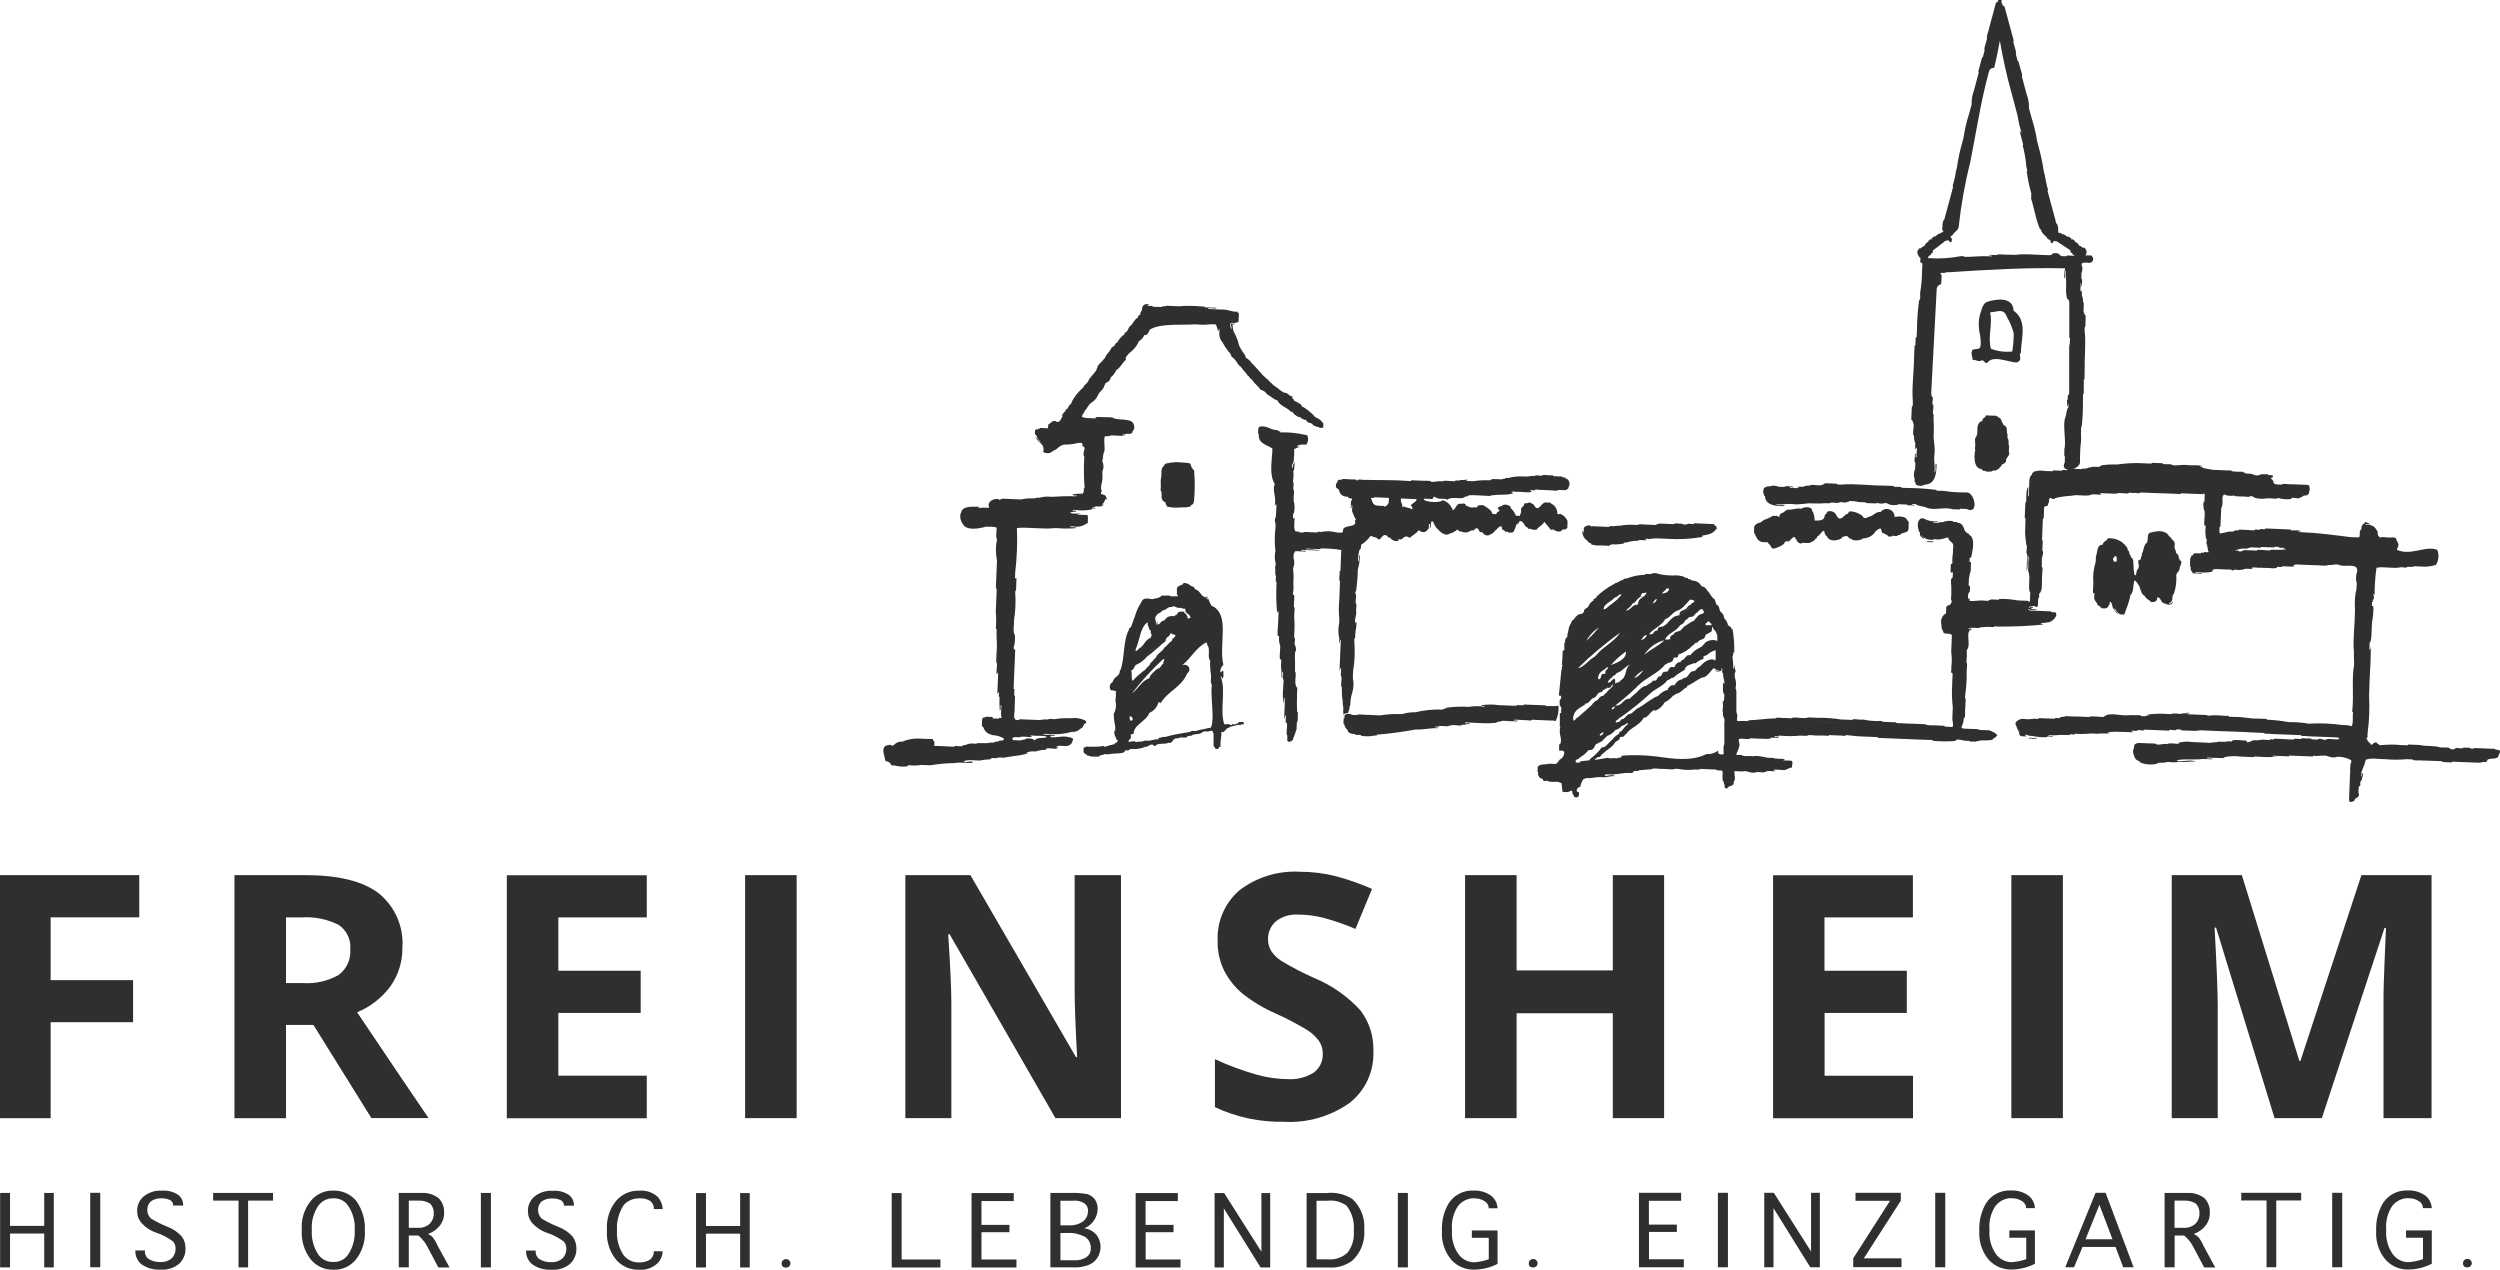 <?xml version="1.0" encoding="UTF-8"?>
<svg id="Ebene_2" data-name="Ebene 2" xmlns="http://www.w3.org/2000/svg" viewBox="0 0 221.68 112.59">
  <g id="Ebene_1-2" data-name="Ebene 1">
    <path d="m4.49,81.34h7.86v-3.74H0v21.55h4.49v-8.51h7.31v-3.73h-7.31v-5.56Zm90.8,6.46c0,1.16.07,3.14.22,5.94h-.1l-9.36-16.14h-5.77v21.55h4.08v-10.14c0-1.23-.09-3.28-.28-6.16h.13l9.38,16.3h5.81v-21.55s-4.11,0-4.11,0v10.2Zm-29.22,11.35h4.57v-21.55h-4.57v21.55Zm-8.72-3.77h-7.84v-5.56h7.3v-3.74h-7.3v-4.73h7.84v-3.74h-12.41v21.55h12.41v-3.77Zm63.3-5.77c-1.15-1.26-2.56-2.25-4.14-2.9-1-.44-1.96-.95-2.9-1.51-.35-.23-.66-.52-.89-.87-.19-.32-.29-.68-.28-1.05-.02-.6.24-1.18.69-1.58.57-.44,1.27-.65,1.99-.6.75,0,1.49.1,2.22.28.97.26,1.92.59,2.85.99l1.47-3.55c-1.03-.45-2.1-.83-3.19-1.12-1.05-.27-2.12-.4-3.21-.4-1.92-.11-3.82.47-5.35,1.64-1.31,1.12-2.02,2.78-1.94,4.5-.02.92.18,1.83.59,2.65.39.76.93,1.43,1.58,1.99.91.72,1.9,1.32,2.96,1.78.96.43,1.89.92,2.79,1.46.4.25.75.57,1.04.95.24.33.36.72.36,1.13.04.67-.26,1.31-.8,1.71-.69.43-1.5.63-2.31.58-.93-.01-1.86-.15-2.76-.4-1.26-.36-2.5-.82-3.69-1.37v4.25c1.91.9,3.99,1.34,6.1,1.3,2.08.12,4.15-.47,5.85-1.68,1.4-1.11,2.18-2.82,2.1-4.6.04-1.28-.35-2.53-1.12-3.56h0Zm-88.98.15c1.18-.49,2.21-1.29,2.96-2.32.7-.99,1.06-2.17,1.05-3.38.14-1.87-.65-3.68-2.11-4.86-1.41-1.07-3.57-1.6-6.5-1.6h-6.28v21.55h4.57v-8.27h2.43s5.14,8.26,5.14,8.26h5.07c-.98-1.42-3.09-4.55-6.34-9.39Zm-1.64-3.31c-.97.55-2.09.8-3.2.72h-1.47v-5.82h1.39c1.13-.08,2.25.15,3.26.65.73.48,1.13,1.32,1.05,2.18.07.88-.32,1.74-1.03,2.27Zm148.32,12.7h4.57v-21.55h-4.57v21.55Zm33.22-16.88c-.12,2.71-.18,4.38-.2,5.01-.02.63-.02,1.18-.02,1.67v10.2h4.26v-21.55h-6.22l-5.41,16.48h-.09l-5.1-16.48h-6.22v21.55h4.08v-10.02c0-1.15-.09-3.44-.28-6.88h.13l5.19,16.9h4.19s5.56-16.87,5.56-16.87h.13Zm-49.78,7.55h7.29v-3.74h-7.3v-4.73h7.84v-3.74h-12.4v21.55h12.41v-3.77h-7.84v-5.56Zm-14.23,9.33v-21.55h-4.55v8.45h-8.53v-8.45h-4.57v21.55h4.57v-9.3h8.53v9.3h4.55ZM3.92,108.7H.89v-2.92H.01v6.6h.88v-3h3.03v3h.85v-6.6h-.85v2.92Zm4.08,3.67h.89v-6.6h-.89v6.6Zm6.83-3.6c-.5-.2-.97-.44-1.43-.71-.22-.2-.34-.48-.34-.78,0-.28.1-.55.31-.75.26-.18.57-.28.89-.27.29-.02.59.04.85.17.16.1.26.28.24.47h.89c.02-.37-.15-.73-.44-.95-.42-.28-.93-.41-1.43-.37-.59-.04-1.17.14-1.63.51-.38.32-.59.8-.58,1.29,0,.4.14.79.41,1.09.36.39.82.69,1.33.85.51.17.99.43,1.43.75.16.17.25.41.24.65,0,.32-.11.63-.34.85-.27.24-.63.36-.99.34-.4.02-.79-.09-1.12-.31-.2-.18-.3-.45-.27-.72h-.85c-.02.47.18.93.54,1.22.49.35,1.1.52,1.7.48.61.05,1.21-.15,1.67-.54.36-.36.56-.85.54-1.36,0-.38-.11-.75-.34-1.05-.35-.38-.78-.67-1.26-.85Zm4.08-2.31h2.24v5.92h.85v-5.92h2.21v-.68h-5.31v.68Zm19.45,3.23c-.12-.11-.26-.2-.41-.27.43-.15.81-.42,1.09-.79.24-.33.36-.72.34-1.12.02-.47-.15-.92-.48-1.26-.43-.33-.96-.5-1.5-.47h-2.04v6.6h.89v-2.82h.85c.36.3.65.67.85,1.09l.92,1.74h.99l-1.06-1.94c-.11-.27-.26-.52-.44-.75Zm-1.29-.82h-.82v-2.41h.88c.36-.02.71.08,1.02.27.21.23.33.54.31.85.02.34-.11.67-.34.92-.29.26-.67.4-1.05.37Zm-7.52-3.3c-.76-.02-1.48.31-1.97.89-.6.73-.9,1.67-.82,2.62-.06.93.22,1.85.79,2.59.49.6,1.23.94,2.01.92h0c.78.03,1.52-.31,2.01-.92.57-.74.85-1.66.78-2.59.05-.94-.23-1.86-.78-2.62-.5-.58-1.24-.91-2.01-.89Zm1.29,5.72c-.3.41-.79.64-1.29.61h0c-.5.02-.99-.21-1.29-.61-.45-.65-.66-1.43-.61-2.21-.06-.79.16-1.57.61-2.21.31-.4.79-.63,1.29-.61.51-.03.99.2,1.29.61.45.64.67,1.43.61,2.21.05.79-.17,1.57-.61,2.21Zm11.8,1.09h.89v-6.6h-.89v6.6Zm14.08-6.12c.33-.02.67.06.95.24.21.17.33.44.31.71h.78c-.02-.42-.19-.82-.48-1.12-.44-.38-1.02-.56-1.6-.51-.78-.03-1.53.3-2.04.89-.6.73-.89,1.67-.82,2.62-.07.95.22,1.88.82,2.62.51.59,1.26.91,2.04.88.62.05,1.23-.18,1.67-.62.26-.28.4-.64.41-1.02h-.78,0c0,.27-.1.54-.31.72-.29.19-.64.29-.99.27-.52.02-1.03-.21-1.36-.61-.45-.66-.67-1.45-.61-2.25-.05-.8.17-1.58.61-2.24.35-.39.87-.6,1.39-.58Zm-7.24,2.52c-.5-.2-.97-.44-1.43-.71-.22-.2-.34-.48-.34-.78,0-.28.1-.55.31-.75.26-.18.57-.28.89-.27.29-.02.59.04.85.17.16.1.26.28.24.47h.89c.02-.37-.15-.73-.44-.95-.42-.28-.93-.41-1.43-.37-.59-.04-1.17.14-1.63.51-.38.32-.59.8-.58,1.29,0,.4.14.79.41,1.09.36.39.82.69,1.33.85.51.17.99.43,1.43.75.16.17.25.41.24.65,0,.32-.11.63-.34.85-.27.24-.63.36-.99.34-.4.02-.79-.09-1.12-.31-.2-.18-.3-.45-.27-.72h-.85c-.02.47.18.93.55,1.22.49.35,1.1.52,1.7.48.61.05,1.21-.15,1.67-.54.36-.36.56-.85.54-1.36,0-.38-.11-.75-.34-1.05-.35-.38-.78-.67-1.26-.85Zm16.15-.07h-3.03v-2.92h-.88v6.6h.88v-3h3.03v3h.85v-6.6h-.85v2.92Zm4.06,2.94c-.1,0-.2.04-.27.11-.07.07-.11.16-.11.26,0,.26.13.38.4.38.1,0,.2-.04.27-.11.07-.07.11-.17.11-.27,0-.09-.04-.18-.1-.25-.08-.08-.19-.13-.3-.12Zm.4.37h0s0,0,0,0c0,0,0,0,0,0Zm9.87-6.23h-.89v6.6h4.32v-.71h-3.44v-5.89Zm7.07,3.47h2.48v-.65h-2.48v-2.11h2.86v-.71h-3.74v6.6h3.98v-.71h-3.1v-2.42Zm9.11-.34h0c.7-.28,1.17-.95,1.19-1.71.01-.3-.07-.6-.24-.85-.17-.23-.41-.39-.68-.48-.5-.08-1-.12-1.5-.1h-1.77v6.6h1.97c.47.03.95-.04,1.39-.2.32-.12.59-.33.78-.61.2-.29.3-.63.31-.99,0-.38-.11-.75-.34-1.05-.28-.35-.68-.57-1.12-.61Zm-2.11-2.45h1.09,0c.37-.05.74.04,1.05.24.2.15.32.39.31.65,0,.35-.14.69-.41.92-.35.26-.79.39-1.22.37h-.82v-2.18Zm2.35,4.97c-.34.24-.75.34-1.16.31h-1.19v-2.42h.61c.54-.03,1.08.09,1.57.34.33.22.53.59.51.99.03.3-.1.6-.34.78Zm5.2-2.18h2.48v-.65h-2.48v-2.11h2.86v-.71h-3.74v6.6h3.98v-.71h-3.09v-2.42Zm10.27,1.73l-3.3-5.2h-.85v6.6h.82v-5.24l3.26,5.24h.85v-6.6h-.78v5.2Zm5.85-5.2h-1.84v6.6h1.94c.74.06,1.47-.15,2.08-.58.77-.7,1.18-1.72,1.09-2.76.09-1.02-.3-2.03-1.05-2.73-.66-.42-1.43-.61-2.21-.54Zm1.8,5.27c-.47.45-1.12.67-1.77.61h-.99v-5.2h.99c.59-.07,1.19.09,1.67.44.49.63.72,1.42.64,2.21.07.69-.12,1.39-.54,1.94Zm4.45,1.32h.89v-6.6h-.89v6.6Zm6.77-6.12c.34-.01.67.08.95.27.21.13.34.36.34.61h.78c-.02-.42-.21-.82-.54-1.09-.46-.34-1.03-.51-1.6-.48-.89-.04-1.74.4-2.21,1.16-.42.73-.62,1.57-.58,2.42-.06.92.23,1.84.82,2.55.54.6,1.31.92,2.11.88.7-.02,1.38-.19,2-.51v-2.96h-2.28v.65h1.5v1.9c-.42.15-.85.24-1.29.27-.55,0-1.07-.27-1.39-.71-.44-.63-.64-1.38-.58-2.15-.07-.76.12-1.51.54-2.14.35-.43.87-.69,1.43-.68Zm5.22,5.38c-.1,0-.2.04-.27.11-.07.07-.11.16-.11.26,0,.26.13.38.4.38.1,0,.2-.04.27-.11.07-.07.11-.17.11-.27,0-.09-.04-.18-.1-.25-.08-.08-.19-.13-.3-.12Zm.4.37h0s0,0,0,0c0,0,0,0,0,0Zm9.87-2.77h2.48v-.65h-2.48v-2.11h2.86v-.71h-3.74v6.6h3.98v-.71h-3.09v-2.42Zm6.12,3.13h.89v-6.6h-.89v6.6Zm8.26-1.4l-3.3-5.2h-.85v6.6h.82v-5.24l3.26,5.24h.85v-6.6h-.78v5.2Zm7.96-4.49v-.71h-4.02v.71h3.06l-3.26,5.1v.78h4.28v-.78h-3.34l3.27-5.1Zm3.06,5.89h.88v-6.6h-.89v6.6Zm6.76-6.12c.34-.01.67.08.95.27.21.13.34.36.34.61h.78c-.02-.42-.21-.82-.54-1.09-.46-.34-1.03-.51-1.6-.48-.89-.04-1.74.4-2.21,1.16-.42.73-.62,1.57-.58,2.42-.06.92.23,1.84.82,2.55.54.6,1.31.92,2.11.88.7-.02,1.38-.19,2-.51v-2.96h-2.27v.65h1.5v1.9c-.42.15-.85.24-1.29.27-.55,0-1.07-.27-1.39-.71-.44-.63-.64-1.38-.58-2.15-.07-.76.12-1.51.54-2.14.35-.43.87-.69,1.43-.68Zm7.45-.48l-2.69,6.6h.78l.75-1.8h2.93l.68,1.8h.92l-2.48-6.6h-.89Zm-.89,4.12l1.23-3.06,1.16,3.06h-2.38Zm10-.2c-.12-.11-.26-.2-.41-.27.43-.15.81-.42,1.09-.79.24-.33.36-.72.34-1.12.02-.47-.15-.92-.47-1.26-.43-.33-.96-.5-1.5-.47h-2.04v6.6h.89v-2.82h.85c.36.3.65.67.85,1.09l.92,1.74h.98l-1.05-1.94c-.11-.27-.26-.52-.44-.75Zm-1.29-.82h-.82v-2.41h.88c.36-.02.71.08,1.02.27.21.23.33.54.31.85.02.34-.11.67-.34.92-.29.26-.67.4-1.05.37Zm5.1-2.42h2.24v5.92h.86v-5.92h2.21v-.68h-5.31v.68Zm8.06,5.92h.89v-6.6h-.89v6.6Zm6.76-6.12c.34-.01.67.08.95.27.21.13.34.36.34.61h.78c-.02-.42-.21-.82-.54-1.09-.46-.34-1.03-.51-1.6-.48-.89-.04-1.74.4-2.21,1.16-.42.73-.62,1.57-.58,2.42-.06.92.23,1.84.82,2.55.54.6,1.31.92,2.11.88.7-.02,1.38-.19,2-.51v-2.96h-2.28v.65h1.5v1.9c-.42.15-.85.24-1.29.27-.55,0-1.07-.27-1.39-.71-.44-.63-.64-1.38-.58-2.15-.07-.76.12-1.51.54-2.14.35-.43.87-.69,1.43-.68Zm-33.71-40.77c.25-.03.66.11.8-.03-.25.03-.66-.11-.8.03Zm-8.44-17.47c-.14.01-.71-.08-.53.05.14-.01.71.08.53-.05Zm47.37,63.62c-.1,0-.2.04-.27.11-.07.07-.11.16-.11.26,0,.26.13.38.4.38.1,0,.2-.04.27-.11.07-.07.11-.17.11-.27,0-.09-.04-.18-.11-.25-.07-.08-.18-.13-.29-.12Zm-90.42-47.27c.07,0,.13,0,.2,0,.21-.15.69,0,1-.03.06.01.06-.02.07-.07.3.05.42-.1.73-.04-.02-.15-.33-.04-.46-.09v-.07h.07l.73.03c.13,0,.27.01.4.02.09,0,.18,0,.27.01.4.03.8.02,1.2-.02h.07c.11-.09.26-.13.4-.12.21-.15.69,0,1-.03.16-.03.48.1.54-.05-.09-.04-.35.06-.33-.08h.33c.22.02.44.03.67.04.18-.03.52.11.6-.04l1.67.07c.14-.01.29,0,.42.06h0c.21-.43.3-.91.25-1.4-.25.13-.63.03-1.09.06,0-.06-.08-.05-.13-.07l-1.13-.04-.73-.03v.07l-.6-.02c-.02.1-.16.06-.27.06-.24,0-.49-.02-.73-.03l-.6-.02c-.51-.08-1.02-.07-1.53,0-.06.18.32-.04.26.14-.46-.07-.94-.07-1.4.01-.74-.05-1.47-.01-2.2.11.54.06-.02.03-.14.13-.81-.03-1.62.05-2.41.24h-.13c-.34,0-.68.05-1.01.16h-.33c-.56-.02-1.12.03-1.67.12l-.87-.05h-.13c-.34.03-.84-.12-1.07.02l-.4-.02c-.15-.15-.66-.12-.67.11,0,.05,0,.09,0,.13v.07h-.07c0-.13.01-.27.02-.4.16.03.15-.12.34-.05.05-.06.07-.13.08-.2.08-.12.1-.26.08-.4.1-.08.08-.29.09-.46.02-.27.08-.54.16-.79.13-.41.14-.85.05-1.27.01-.2.02-.4.02-.6.15-.88.18-1.77.11-2.66,0-.07,0-.13,0-.2.07-.09.1-.21.08-.33.02-.48.12-.72.11-1.06v-.13c-.06,0-.05.08-.07.13-.18-.31.12-.7.04-1.13-.03-.2.11-.57-.04-.67-.03-.27.12-.7-.03-.87-.02-.14.05-.18.08-.26.08-.62.13-1.23.14-1.85.12-.41.18-.83.18-1.26-.19.02.04.51-.15.53-.02-.34.02-.67.11-1,.14-.06.15-.25.15-.46.32-.2.6-.46.83-.77.19-.05.17.1.33.08.07,0,.14.03.2.08h.07c.01.2.28.14.33.01.21-.31.44-.38.67-.04h.13c-.08-.19-.28-.28-.37-.47.09.19.29.27.37.47.16.23.44.35.72.3.08,0,.04-.06,0-.07v-.07h.07c.43.09.35-.37.81-.23,0,.06.08.05.13.07h.07c.19-.22.68-.44.69-.64.07,0,.14.03.2.07.2.15.48.1.63-.1.02-.02.03-.05.05-.08.15-.02.04-.33.09-.46.28.03-.05.28.12.34.14-.24-.05-.42.16-.59.17.1.17.36.32.48v.07c.23.17.38.42.64.56.07,0,.14.03.2.07.29.08.34-.1.54-.11.06-.06.18-.03.21-.12.09-.06.25-.05.27-.19.21-.02.14.21.4.15.1.09.57.15.66.03.1-.03.17-.09.27-.12h.07c.21.04.18-.17.34-.19.27,0,.17.32.39.35.09,0,.19,0,.2.07.04.16.45.31.59.16.15-.06.29-.14.41-.25v-.07c.25-.1.31-.4.62-.44.09.09.02.33.19.34.13.03.11.2.33.15h.07c0,.15.28.04.4.08.25-.17.26-.6.43-.85.01.05,0,.13.06.14.02-.05,0-.13.07-.13v-.07c.17-.33.43.09.52.22.02.19.28.17.32.35.22-.03.31.06.46.09.07,0,.13,0,.2,0h.07c.18-.29.54-.38.69-.71.19.23.4.45.57.69.11-.01.11.07.2.08-.04-.06-.08-.12,0-.13.11.15.66.37.8.1.02-.09.17-.05.27-.06.1,0,.11-.11.21-.13v-.07c-.01-.23.07-.54-.04-.67-.13-.16-.21-.36-.45-.42,0-.15-.28-.04-.4-.08.03-.41-.2-.78-.58-.94.02-.14-.23-.04-.33-.08-.11-.03-.24,0-.34.05v.07h-.07c-.14.15-.23.35-.48.38-.26-.06-.21-.4-.52-.42.01-.06-.02-.06-.07-.07-.1,0-.24-.03-.27.06-.11,0-.25-.04-.27.06-.02.21-.2.25-.28.39,0,.07,0,.13,0,.2.04.23-.11.25-.09.46-.07,0-.13,0-.2,0-.09,0-.19,0-.2-.07-.09-.24-.25-.45-.44-.62.02-.09-.04-.18-.12-.21h-.07c-.1-.15-.56-.1-.6.04-.17-.02-.21.1-.34.12-.02.11.06.12.06.2h.07s0,.09,0,.13c-.13.03-.24.13-.28.26-.2,0-.44.02-.39-.22-.06.01-.06-.03-.06-.07-.14-.13-.3-.24-.45-.35-.05-.06-.18-.05-.19-.14-.28-.03-.55-.05-.61.18h-.07c-.07,0-.13,0-.2,0h-.07c-.2.07-.42-.09-.66-.16v-.07c-.15-.21-.28-.05-.6-.09-.27.1-.29.47-.55.58-.13-.43-.47-.77-.9-.9-.22.3-1.8.16-1.66-.13.13,0,.27.01.4.02.14-.04.46.13.4-.12.06.01.06-.02.07-.06h.13c.01.06.05.08.13.08.18.17.73.01.92.17h.07v-.07h.07c.45-.22,1.25.1,1.47-.21h.2v-.06c.08.01.12-.01.14-.06h.47s1.2.06,1.2.06c.23.06.26-.09.47-.05.48-.1,1.15,0,1.61-.13.08.01.12-.01.14-.06s-.08-.05-.13-.07c.03-.15.33-.02.47-.05.42-.03,1.02.13,1.33-.01,0-.06-.08-.05-.13-.07.01-.15.28-.02.4-.05.06-.15.37-.01.53-.04.22,0,.44.02.67.03.29-.03.75.12.93-.03.13,0,.27.01.4.02.26.05.35-.08.47-.18-.05-.19.1-.17.08-.33.03-.25-.13-.49-.38-.55.01-.06-.02-.06-.06-.07-.21.04-.19-.12-.4-.08l-.6-.03c.02-.14-.24-.04-.33-.08-.2.03-.57-.11-.67.04-.2.03-.57-.11-.67.04-.34-.07-.48.07-.8.03h-.2c-.45-.03-.9.02-1.34.14-.11,0-.25-.04-.27.06-.21-.02-.29.11-.53.04-.31,0-.66-.06-.8.1h-.07c-.47-.02-.94,0-1.4.08l-.67-.03c.43-.23-.15-.02-.46-.09-.09.09-.29.06-.47.05v.07c-.38.03-.93-.12-1.2.02-.38-.07-.57.07-.93.03-.17-.16-.64-.05-.93-.1l-.53-.02c-.1.03-.34-.09-.34.05h-.2c-1.37-.11-2.62-.06-3.93-.1-.18.03-.52-.11-.6.04h-.13c.02-.14-.24-.04-.33-.08-.31.03-.79-.12-1,.03-.07,0-.13,0-.2,0-.09.02-.15.11-.14.2-.15.14-.18.35-.09.53.05.01.06.07.13.07.09.02.07.15.13.21.08.33.34.5.78.5,0,.15.16.15.33.15.05.19-.1.17-.08.33,0,.18-.02.36-.02.53.18.06-.04-.32.14-.26,0,.18-.01.36-.02.53.1.28.22.55.37.82-.07,0-.1-.1-.13,0,.29.69-.94.33-1.04.83.01.15-.03.25-.14.26l-.4-.02c-.46-.13-.94-.15-1.4-.05-.1.03-.34-.09-.34.05l-.4-.02c-.27.03-.71-.11-.87.03l-.33-.02c.02-.14-.24-.04-.33-.08-.2-.24-.08-.78-.09-1.2-.03-.1-.07,0-.07.06-.06.01-.06-.03-.07-.07,0-.18,0-.38.09-.46.08-.35.07-.72-.03-1.07v-.13c-.03-.27.12-.7-.03-.87-.03-.21.11-.57-.04-.67.06-.31.08-.62.04-.93.15-.19.05-.64.17-.86-.08.15-.22.23-.22.46v.13c-.21-.18.05-.45.08-.6.04-.38.06-.75.05-1.13.21.02.23-.17.47-.12,0-.08-.12-.06-.2-.07v-.07c.15-.07.31-.11.47-.11.11,0,.22,0,.33.01.17-.23.21-.53.1-.8-.06-.05-.13-.07-.2-.07-.7-.16-1.41-.24-2.12-.22-.08-.01-.19,0-.2-.07.08.01.12-.01.14-.06-.22.05-.24-.1-.45-.08-.48-.06-.72-.36-1.32-.32-.23.03-.23.31-.22.59-.01.06.02.06.06.07-.09.9.73.95,1.21,1.31-.02.95-.33,2.32.21,3.14-.26.57.15,1.04,0,1.87.03.1.07,0,.07-.06h.07v.27c-.02.22-.03.44-.04.67v.13c-.12.2-.13.45-.03.67,0,.11,0,.22-.01.33-.08.66-.09,1.34-.01,2v.07c-.08.35-.07.72.02,1.07,0,.09,0,.18,0,.27h-.07c.1.23-.03.67.1.87.03.16-.1.48.05.53,0,.07,0,.13,0,.2-.04.8-.03,1.6.04,2.4-.02.17.08.12.07,0h.07v.13l-.03.73c.01.39-.14,1.28.01,1.34h.07c-.03.29,0,.59.1.87.02.35-.13,1.18.02,1.2h.07c0,.11-.01.22-.01.33-.05.47.09.77.02,1.27.15-.04.04-.37.09-.53.15.08,0,.42.04.6.15.18,0,.64.03.93-.06.45-.04.9.08,1.34,0-.16.01-.31.02-.46v-.07c.14,0,.02.24.05.34-.02.49-.04.98-.06,1.47.09-.02.06-.17.08-.26h.07c0,.18-.01.35-.02.53-.02.12.06.14.06.07.19.25-.1.95.09,1.2,0,.09,0,.18,0,.27-.08.47.55.23.53-.05v-.07c.07,0,.06-.08.07-.13.1-.17.13-.41.22-.59,0-.2.02-.4.02-.6.16-.17.05-.64.1-.93h-.07c-.03-.47-.03-.93-.01-1.4v-.27s.02-.33.02-.33c0-.1.02-.19-.06-.2-.07-.14-.11-.3-.11-.47-.03-.29.12-.75-.03-.93.02-.51,0-1.02-.01-1.33,0-.13.01-.27.02-.4.17-.14.04-.54-.04-.67-.03-.18.11-.52-.04-.6,0-.09,0-.18,0-.27.04-.51.04-1.02,0-1.53v-.13c-.03-.25.12-.66-.03-.8-.02-.3.12-1.09-.03-1.07-.06.01-.06-.03-.06-.07.06-.31.07-.62.04-.93.04-.45.03-.89-.02-1.34.12-.3.14-.63.04-.93,0-.13.01-.27.02-.4.07-.05.11-.12.14-.2l.93.04c0-.15-.28-.04-.4-.08v-.07h.27s1.46.07,1.46.07c-.44-.1-.88-.14-1.33-.12.1-.15.47,0,.67-.04.2-.03.57.11.67-.04h.07c.58,0,1.16.04,1.73.14-.03.62-.05,1.24-.07,1.86h-.07v.07c.03.27-.11.7.03.87-.02.53-.04,1.06-.06,1.6-.06.58-.06,1.16,0,1.73,0,.11,0,.22-.01.33-.1.46-.1.94.01,1.4,0,.13-.01.27-.02.4.09-.02.06-.17.08-.26h.07l-.02.47c-.03.73-.06,1.47-.09,2.2.08,0,.06-.12.07-.2h.07c.03.25-.11.66.04.8.03.29-.12.75.03.93-.02.42,0,.85.08,1.27-.04.32.1.46.03.8.05.38.06.76.02,1.14h.07c.02.22.13.42.31.55v.07c.09.22.34.29.66.29.02.19.51-.04.53.15.4.07.81.07,1.2-.02.07,0,.13,0,.2,0,.01-.06-.02-.06-.07-.07,1.17-.09,2.33-.25,3.49-.46.73.03,1.27-.15,2.01-.12-.02-.09-.17-.06-.26-.08-.02-.19.36.07.34-.12h.07c.24.01.49.02.73.03h.07Zm-4.13-20.16c.13,0,.27.01.4.02.22.01.44.02.66.03.11,0,.22.01.33.01-.06.28-.34.33-.49.51-.02.2.24.24.05.4-.15-.18-.57-.12-.72-.3-.1.03,0,.06,0,.13-.07,0-.08-.06-.13-.07.07-.28-.12-.32-.11-.54,0-.06,0-.13,0-.19Zm-2.4-.1h0c.07,0,.13,0,.2,0l.66.03.47.02c0,.13-.01.27-.02.4-.05.2-.21.35-.41.38,0-.04,0-.08-.06-.07-.39,0-.79,0-.92-.24-.03-.1-.09-.17-.12-.27.01-.08-.01-.12-.06-.14-.04-.18.31.06.27-.12Zm-2.81,4.96v-.02c.08-.41-.03-.57-.29-.62.27.05.38.21.29.64Zm102.66,17.54v.02c-.02-.2-.39-.07-.46-.22h-.07c-.31-.01-.62-.02-.93-.04-.25,0-.49-.02-.73-.03-.12,0-.39.16-.46-.02l-.6-.02c-.1.19-.64-.09-.73.1-.15.09-.33.08-.47-.02-.15-.16-.6-.05-.86-.1-.62-.19-1.17-.06-1.79-.21h-.07l-.93-.04h-.07v.07l-.47-.02s-.06,0-.09,0c-.59-.06-1.18-.06-1.78,0h-.2c-.01-.1-.14-.09-.19-.15v-.07h-.07c-.29-.08-.23.22-.47.18-.07-.17-.26-.23-.32-.41.01-.06-.02-.06-.06-.07v-.13c.15,0,.04-.28.08-.4.15-1.11.19-2.23.13-3.35,0-.13.01-.27.02-.4,0-.89.12-2.21.13-3.33,0-.19.03-.98-.05-.34h-.07l.02-.6c.19-.17.15-.82.19-1.33,0-.36.04-.71.11-1.06.03-.34.08-1.01-.03-.87h-.07c0-.09,0-.18.01-.27v-.07c.08,0,.06-.12.08-.2.14-.05.09-.46.02-.53.09,0,.12.06.13.14,0-.82.05-1.65.17-2.46.58-.15,1.56.11,2.14-.05.18-.03.52.11.6-.04h.13c.31.06.43-.09.73-.04.13,0,.27.01.4.02.43.03.86-.02,1.27-.15.25-.4.29-.89.12-1.33-.08-.03-.17-.06-.26-.08-.99-.19-2.24.61-3.33.06,0-.08.09-.09.07-.2.2-.24-.03-.5-.11-.67.01-.21-.19-.21-.39-.22-.43.08-.72-.11-1.07.02-.07-.02-.04-.13-.13-.14-.12-.13,0-.48-.18-.54-.14-.32-.44-.49-.98-.44.03-.15.33-.01.47-.05-.15-.08-.3-.16-.46-.22-.1.19-.36.21-.35.52v.13c-.06-.01-.07.02-.07.06-.18.09,0,.57-.16.66l-.74-.02c-1.42-.18-2.83-.38-4.38-.44-.09,0-.18,0-.27-.01.02-.09.17-.05.27-.06-.17-.16-.64-.05-.93-.1v-.07h-.13c-.27-.02-.53-.03-.8-.04-.18,0-.36-.01-.53-.02l-.8-.03v.07l-.46-.02c-.02.19-.46-.08-.47.11h-.33c-.11-.02-.22-.02-.33-.03l-.73-.03v.07c-.19-.04-.38,0-.54.11-.07,0-.13,0-.2,0h-.13c-.12-.02-.14.07-.27.05-.05.01-.13,0-.14.06h-.13c-.12-.02-.14.07-.27.05-.11-.11-.04-.39-.04-.6h.07c.02-.47.04-.93.06-1.4,0-.09,0-.18.01-.27.06,0,.05-.08.07-.13.14-.4-.1-.79.18-1.06.29.13.62.16.93.1,0,.08.12.06.2.07l.53.02c.2-.03.57.11.67-.04.15,0,.29.05.39.15.35.1.71.11,1.07.05.07,0,.13,0,.2,0,.25-.03.66.11.8-.03h.07c.18.13,1.16.15,1.13.05v-.07h.07c.35,0,.39.09.66.03.02-.14.25-.05.27-.19.15-.07.43,0,.47-.18h.07v-.13c.08-.19.09-.4.02-.6-.06-.05-.13-.08-.2-.08l-.86-.03-.53-.02c-.27.03-.71-.11-.87.03-.04,0-.09,0-.13,0-.29,0-.59-.01-.59-.29-.03-.09-.1-.17-.19-.21v-.13c.16.11.21-.22.08-.2-.11,0-.22,0-.33-.01,0-.15-.28-.04-.4-.08h-.27v.06h-.13c-.33.17-.52-.11-.86-.11l-.4-.02v-.07c-.09,0-.19,0-.2-.08h-.45s-.47-.03-.47-.03c-.13-.16-.55-.05-.79-.1l-.93-.04c-.33-.04-.62-.11-.93-.17v-.07c-.07,0-.13,0-.2,0v-.07h.2c-.31-.16-.91-.05-1.33-.11-.52-.07-.83.07-1.33.01-.13-.16-.55-.05-.79-.1h-.07v-.07l-1-.04v.07c-.27-.01-.53-.02-.8-.03-.13,0-.27-.01-.4-.02-.63,0-1.25.04-1.87.13-.47-.02-.94,0-1.4.08-.02.07-.13.04-.14.13h-.2c-.34-.04-.69.02-1.01.15h-.2c-.07-.01-.14,0-.2.05l-.71-.03c.29-.1.55-.3.58-.55v-.43c0-.49.03-.99.09-1.48.04-.21-.07-1.25.07-1.35.08-.76.11-1.52.1-2.28,0-.19,0-.37.01-.55h.06c0-.21,0-1.09.01-1.29h.06c0-.25,0-.49.01-.74v-.06c-.02-1.15.13-2.47,0-3.51v-.31c.06,0,.05-.07.07-.12.01-.29.01-.58.02-.87v-.06s-.07-.01-.06-.06c-.05-.01-.07-.05-.06-.12-.18-.21.07-.84-.11-1.05,0-.19-.03-.38-.11-.56.03-.17-.02-.75-.06-.31-.14-.07-.02-.39-.05-.55v-.19c.17-.04-.05.29.12.25-.03-.21.09-.57-.05-.68,0-.16,0-.33.01-.49.11-.23.11-.5.01-.74,0-.02,0-.05,0-.07.06-.07.15-.12.31-.11h.18c.57.14.68-.45.38-.6h0s.01-.02.02-.04c-.18,0-.37,0-.55,0,.02-.05.05-.1.07-.13.05-.2.06-.38-.08-.42h-.02c.06-.14-.07-.09-.09-.15-.13.09-.22-.11-.33-.14-.16.02-.2-.25-.31-.28l-.2-.13.03-.05c-.1-.01-.18-.21-.29-.11-.01,0-.03-.02-.04-.03.04-.08-.02-.08-.05-.11-.09-.01-.15-.19-.25-.09l-.14-.09c-.11-.02-.19-.22-.31-.13l-.24-.16c-.06.11-.1-.01-.16-.03,0-.04,0-.08,0-.14-.01-.04-.02-.08-.03-.12.08-.07-.02-.31-.07-.49-.13.05-.15-.47-.24-.66l-.59-2.19s-.02-.08-.03-.12l.06-.03c-.13-.43-.22-.86-.29-1.3-.03-.11-.06-.23-.09-.35-.11-.76-.27-1.51-.48-2.25-.04-.15-.08-.31-.12-.46-.1-.67-.26-1.34-.47-1.99l-.19-.69c-.02-.08-.04-.15-.06-.23.02-.41-.05-.83-.2-1.21-.14-.53-.29-1.07-.43-1.61.08-.07-.02-.3-.07-.49-.06-.23-.12-.46-.19-.69-.04-.08-.06-.23-.12-.2-.03-.12-.06-.23-.09-.35-.02-.08-.04-.15-.06-.23.09-.19-.17-.73-.22-1.07.1-.16-.15-.66-.19-.95l-.56-2.07c-.03-.14-.07-.2-.12-.2l-.06.03c-.02-.08-.04-.15-.06-.23-.01,0-.02,0-.04,0-.01-.06-.01-.11-.03-.17.01-.04.02-.08.03-.12-.07-.09-.21-.11-.31-.04-.02.08-.04.15-.06.23l-.06-.03c-.05,0-.09.06-.12.2l-.56,2.07c-.04.29-.29.79-.19.95-.05.33-.32.88-.22,1.07-.02.08-.04.15-.06.23-.03.12-.06.23-.09.35-.06-.03-.08.12-.12.2-.06.23-.12.46-.18.69-.05.18-.15.42-.07.49l-.43,1.61c-.15.39-.22.8-.2,1.21-.02.08-.04.15-.06.23l-.19.69c-.21.65-.36,1.31-.46,1.99-.04.15-.08.31-.12.46-.21.74-.37,1.49-.48,2.25-.03.12-.06.23-.09.35-.06.44-.16.87-.29,1.3l.05.03-.03.12c-.2.73-.39,1.46-.59,2.19-.09.18-.12.71-.24.66-.04.18-.14.42-.07.49l-.03.11c-.04.22.02.35.11.44-.03.04-.06.08-.11,0l-.22.17c-.13-.08-.2.12-.3.15-.04.03-.09.07-.13.1-.11-.09-.16.09-.24.11-.03.03-.09.03-.04.11-.01.01-.02.02-.04.03-.12-.09-.18.11-.28.13.01.02.02.04.03.05l-.19.14c-.11.03-.13.31-.29.3-.11.03-.18.24-.32.16-.01.06-.15.02-.08.14,0,0-.01,0-.02.01-.14.05-.11.23-.05.42.06.07.14.29.18.25.01.02.04.03.05.05,0,.07,0,.14-.01.2-.03.14,0,.23.16.25,0,.04,0,.08,0,.12,0,.02.03.04.04.06-.01.03-.03.07-.03.11,0,.07,0,.14-.01.22,0,.1,0,.19-.01.29,0,.57-.06,1.15-.15,1.72-.06.24.07.67-.11.78-.12.88-.18,1.76-.19,2.64-.01.21-.02.43-.03.65h-.08c-.01.24-.02.48-.03.72h-.07c-.01.29-.03.57-.04.86v.07c-.01,1.34-.23,2.86-.11,4.08,0,.12-.01.24-.02.36-.07,0-.06.08-.08.14-.01.33-.03.67-.04,1v.07s.09.02.07.08c.06.02.08.06.07.15.21.25-.12.97.1,1.22-.01.22.03.45.12.65-.05.2,0,.87.06.36.17.09,0,.45.05.65,0,.07,0,.14-.01.21-.21.04.07-.33-.14-.29.04.24-.13.66.04.79l-.02.57c-.14.27-.15.58-.04.86,0,.11-.05.27.06.29-.03.32.32.32.66.32v-.07c.11.01.21.02.23-.06.05,0,.1,0,.15,0,.71-.16.84-.92.84-1.82h-.08c-.06.23.07.66-.11.77.08-.6-.07-.99,0-1.58.1-.75-.12-1.23-.06-1.94.02-.41.01-.82-.02-1.22,0-.12,0-.24.02-.36-.17-.13,0-.55-.04-.79v-.14s-.07,0-.07,0c-.03-.17.04-.43.03-.61-.09-.09-.14-.2-.14-.33h0v-.13c0-.08,0-.16.01-.23l.47-8.91c0-.22.16-.41.38-.45.01-.04.02-.09.03-.13.01-.24.02-.48.03-.72h-.08v-.17c.1,0,.2.01.28.01.07-.02.13-.03.2-.04.02,0,.03-.01.05-.02.07-.01.13-.01.2,0,3.42-.23,6.84-.42,10.29-.35-.05.25-.08.54-.07.86h.06c.04-.21-.07-.58.07-.68-.05.52.08.85.04,1.36-.03.38,0,.76.07,1.13.14.07.22.22.21.38v2.99h0v.13h.06c.01.26-.01.51-.07.76v4.07c0,.12-.04.24-.13.32,0,.11,0,.23,0,.34h-.06v.37c-.05.29.09.29.06,0h.06v.31c-.19.18-.16.59-.26.86-.29.6.1,2.18-.1,2.84v.62s.05,0,.05,0c0,.19,0,.37-.01.55-.2.42-.02.6.27.64-.02.01-.04.02-.04.05l-.47-.02v.07c-.27-.01-.53-.02-.8-.03v.07h-.27c-.38.02-.93-.13-1.2,0h-.13c-.12.08-.27.13-.28.32-.31.2-.21.84-.25,1.32-.05.18.06.53-.09.6.01-.29.02-.58.03-.86-.24.28-.15.9-.2,1.39h-.07v.13c-.02.4-.03.8-.05,1.2v.07h.07c0,.2-.02.4-.02.6,0,.05,0,.09,0,.13-.04.49-.01.98.07,1.47v.13c.19.14-.09.73.1.87-.02.49-.04.98-.06,1.46.17-.31.06-.91.12-1.33.15.12,0,.51.04.73,0,.22-.02.45-.03.67h.07s0,.09,0,.13c.14.52-.1,1.47.13,1.74l-.03.8c-.16,0-.19-.12-.4-.08l-.68-.03c-.55-.1-1.11-.15-1.66-.13v.07l-.73-.03c-.02.1-.2.02-.21.13l-.4-.02c-.48-.06-.78.08-1.27.02,0-.07,0-.13,0-.2-.06-.01-.06.02-.07.06-.13-.13-.07-.62.09-.66-.03-.16.1-.48-.04-.53-.15-.03-.01-.33-.05-.47.02-.29.07-.58.17-.86,0-.2.01-.4.02-.6.01-.09.02-.19-.06-.2h-.07c0-.09,0-.18.01-.27v-.07c.07,0,.08-.05.14-.06.13-.63.4-1.73-.19-2.01v-.07c-.23-.06-.4-.25-.45-.49-.1-.25-.21-.49-.58-.49.02-.19-.41.04-.4-.15-.32-.06-.64-.02-.94.1-.11-.03-.24-.01-.34.05l-.47-.02c-.01-.14.74,0,.34-.12-.36.04-.73-.02-1.06-.18-.43-.28-.72.19-.63.71-.03.16.12.15.05.34.04.07.15.07.13.21-.05.3.21.32.31.48.17-.08-.19-.2-.19-.34.28.37.76.52,1.19.37.55.11.79-.11,1.2-.15,0,.42.55.34.43.89,0,.18-.01.35-.02.53-.05.29-.07.58-.04.87-.05-.01-.06.02-.07.06h-.07c0,.16-.01.31-.02.47,0,.11-.04.25.06.27,0,.08.07.04.07,0h.07c0,.16-.01.31-.02.47-.06-.01-.06.02-.07.07-.08,0-.06.12-.08.2v.13c.03.31.04.62.03.93.03.23-.11.61.04.73-.01.15-.09.3-.22.39-.18-.06-.14.13-.27.12,0,.2-.01.4-.02.6-.09.02-.11.11-.21.13,0,.07-.06.08-.07.13-.07,0-.06.08-.07.13-.19.22-.02.66-.04.93.06.14.13.27.18.41.13.09.4.06.59.1,0,0,.01.01.02.01.04.02.07.05.1.07h.02c0,.18-.01.34-.02.51-.01.33-.03.67-.04,1,.06.44.07.89.01,1.33,0,.04,0,.09,0,.13.03.12-.1.39.05.4.14-.06,0,.67.03.93-.05.71-.03,1.43.05,2.13l-.04.93c-.02.27.1.42.04.73v.07h-.13s-.6-.03-.6-.03v-.07l-.53-.02c-.38-.06-.93.05-1.19-.12l-1.2-.05h-.07l-.73-.03c-.18-.05-.53.06-.6-.09l-1.07-.04c-.16,0-.19-.12-.4-.08-.47.02-.94-.02-1.4-.12h-.27c-.23.02-.61-.12-.73.03l-.93-.04h-.07c-.66-.11-1.33-.16-2-.15-.27-.01-.53-.02-.8-.03h-.13c-.3.14-.87-.02-1.27.01h-.07c-.12.15-.51,0-.73.04-.25.03-.66-.11-.8.03-.85.01-1.57.15-2.41.17v.07h-.07c-.34-.02-.63,0-.93,0,0-.05,0-.1,0-.14v-.27s.03,0,.05-.01c-.07-.18-.11-.37-.11-.57v-1.32c0-.21.03-.46-.07-.57v-.06c.07-.31.05-.64-.07-.93v-.4c.19-.15-.09-.39,0-.66-.09.02-.05.17-.07.27h-.07v-.2c0-.27-.02-.54-.07-.8.09-.26.07-.52.17-.46,0-.68-.04-1.37-.16-2.04-.02.02-.05.03-.08.03,0-.24-.23-.25-.33-.4-.04-.2-.13-.38-.27-.53-.06,0-.05-.08-.07-.13-.02-.19-.12-.36-.27-.47-.2-.15-.11-.6-.4-.66-.09-.22-.11-.51-.33-.6-.12-.15-.24-.3-.33-.47-.19-.17-.26-.45-.53-.53-.09.01-.18-.05-.2-.13-.14-.24-.39-.39-.66-.4-.21.01-.22-.18-.47-.13.03-.21-.31-.05-.33-.2-.32-.12-.66-.17-1-.13-.43,0-.85-.04-1.26-.13-.23-.11-.5-.11-.73,0-.16.04-.48-.08-.53.07-.55.01-1.09.13-1.6.33-.13-.03-.26.03-.33.13-.28.03-.39.23-.67.27-.05.06-.12.11-.2.13-.53.29-1.03.65-1.46,1.07,0,.07-.05.08-.07.13-.06.07-.25.02-.2.2-.21.13-.37.31-.46.53-.09.2-.4.18-.4.47-.03.09-.11.17-.2.2-.4.02-.54.3-.73.53-.17.05-.17.27-.27.4-.17.23-.16.64-.27.93v.2c-.15.07-.21.23-.2.47-.15.09-.02.46-.07.67-.05.03-.09.07-.14.11-.01.41-.04.82-.07,1.23.02,0,.05-.01.07-.01,0,.09-.09.09-.07.2v.13c0,.06-.02.11-.05.16-.07.74-.15,1.49-.22,2.23.1,0,.19,0,.2.07.04.27-.18.27-.13.53v.2c.03.17.21.19.13.47v.27s-.08.02-.12.04c.01.39.01.78,0,1.18.02,0,.03-.01.05-.01-.18.73.2,1.04,0,1.53-.04,0-.07.03-.1.05,0,.17-.01.35-.01.52.02.01.03.02.05.03h.27c0,.07.08.05.13.07.04.31-.12.6-.4.73-.02.08-.1.1-.12.18,0,.02,0,.03,0,.05-.03,0-.06,0-.09,0h-.01s.01.06.01.09c-.09,0-.1.08-.2.06-.18,0-.35-.02-.53-.02-.34.1-.86,0-1.01.29,0,.13,0,.27-.02.4.14,0,.02.24.05.34h.07c-.01.14.08.26.22.28.01,0,.02,0,.03,0,.17.01.06.29.33.21.07,0,.13,0,.2,0,.22.16.73.05,1.06.11v.07c.06,0,.12,0,.17,0,.03.26.07.52.09.78.27.08.56.05.8-.1.14.06.02.38.2.4-.03.21.14.21.33.2.11-.07.16-.21.13-.33.06-.21-.22-.09-.2-.27.01-.17.15-.31.32-.33.03-.24.13-.45.26-.65,0,0,.01,0,.01,0,.02-.1.2-.02.21-.13.58.07.9-.14,1.47-.07.43.03.69-.13,1.14-.09-.24-.21-.63.01-.93-.04.01-.17.23-.12.4-.12.68.04,1.14-.15,1.8-.13.11.03.24,0,.34-.05v-.07c.09-.09.29-.05.47-.05v-.07h.07c.36-.02.71-.07,1.07-.09.21-.15.69,0,1-.03l.66.03c.29.06.4-.07.67-.04.5.11,1.02.13,1.53.06l.4.02v-.07c.31.01.62.03.93.04h.13c.19.02.44-.01.53.09.14,0,.29.01.43.02.09.29-.05.62.07.97h.07c0,.11-.03.25.07.27v.27s.26.16.27,0c.15-.21.62-.09.53-.53.22-.21.05-.54.06-.93.23,0,.47.02.7.03.46-.14.79.26,1.27.05.25-.03.66.11.8-.04h.13v-.06c.24.01.49.02.73.03,0-.06-.08-.05-.13-.07v-.07h.33s.6.04.6.04c.26-.05.41-.21.68-.24l.03-.33c.03-.16,0-.26-.12-.27-.18,0-.36-.01-.53-.02-.04,0-.09,0-.13,0v-.07c.33,0-.06-.11-.2-.07l-.4-.02c-.07,0-.13,0-.2,0,0-.06-.08-.06-.13-.07-.76.05-1.12-.26-1.79-.14-.31-.06-.8.06-1-.11l-.49-.02s0,0,0,0h0c.13-.27.24-.55.31-.84,0-.16-.04-.31-.08-.47h.04s-.02-.06-.05-.06c0,0,0,0,0,0,.22-.18.85.1,1.06-.09h.13c.22.02.45.02.67.03l.6.02h.13c.12-.03.28-.02.34-.11l.6.02c.04-.18-.36.04-.33-.15l.4.02v-.07h.07c.6.06,1.2.06,1.8,0l.6.02c.19-.15.64,0,.93-.03.09,0,.18,0,.27,0h.27s.47.03.47.03v-.07l.93.04c.18-.03.52.11.6-.04.6.08,1.2.13,1.8.14.22,0,.44.02.67.03h.33v.08c.91.04,1.82.07,2.73.11l.67.03.6.02h.07l.8.03v.07c.69.06,1.38.07,2.07.01.01-.06-.02-.06-.06-.07.32-.17.74.13,1.2.05.09.15.46.04.66.09.01-.08.12-.05.2-.06.25-.12.71-.01,1-.09.3.05.31-.22.54-.24v-.07c.05-.01.07-.06.14-.06-.08-.16-.22-.28-.39-.35h-.07v-.07c-.1,0-.19,0-.2-.07l-.86-.03c-.19-.07-.4-.1-.6-.09-.11,0-.22-.01-.33-.01-.24-.03-.59.03-.73-.1v-.13c.08,0,.07-.12.08-.2.17-.1,0-.56.22-.59,0-.11,0-.22.01-.33v-.33c.02-.15.02-.31.03-.46-.03-.18.11-.53-.04-.6v-.13c.11-.68.16-1.37.15-2.06-.03-.31.12-.79-.03-1,.05-.35.06-.71.04-1.06.45-.46-.23-1.7.47-1.85-.05-.05-.18-.11-.2,0h-.13c.15-.28.83.01,1.07-.16.4-.05.8-.06,1.2-.02v-.07c.13,0,.27.01.4.02h.27c1.23,0,2.45-.05,3.67-.18,0-.08-.12-.06-.2-.08.1-.13.41-.02.54-.11h.13c.37-.05.93-.59.64-.9h-.33c-.04-.16-.37-.05-.53-.1l-.71-.03c-.25-.03-.97.04-.79-.16.04.13.83.12.66.03-.18,0-.38.01-.46-.09.01-.08.12-.05.2-.06-.08-.2-.33,0-.4.05.05-.2.27-.21.54-.18,0,.06.08.05.13.07.22-.01.12-.38.16-.59-.02-.21.13-.23.09-.46v-.13c.36-.26.2-1.09.27-1.66-.03-.23.11-.62-.04-.73,0-.13.01-.27.01-.4v-.13c-.06-.35.24-.67.04-.93l.04-.87h-.07l.08-1.93h.07l.03-.73c0-.11,0-.22.01-.33.08.01.12-.01.14-.06.14.02.21-.04.21-.19.06-.07.09-.17.08-.26-.01-.17.04-.29.21-.26-.03.11.36.12.33.01.46-.11.93-.18,1.41-.21h.07c.49-.16,1.4.13,1.8-.13l.46.02c.1-.03.34.09.34-.05h-.07v-.07h.07c.45.02.89.03,1.33.05.23-.14.73,0,1.07-.02.05-.15.37-.01.53-.05.16-.03.48.1.54-.04l.53.02.73.03c.92.04,1.45.03,2.33.09v-.07c.67.03,1.33.05,2,.08v-.07c.07,0,.08.06.13.07,0,.22-.02.45-.03.67h-.07c-.04.25-.02.49.04.73.18.28-.11,1.34.08,1.4h.07c-.05.38-.04.76.02,1.13.15.06.01.38.05.54h.07c-.03.11,0,.24.05.34-.06.19.09.18.05.34-.13,0-.27-.01-.4-.02.04.18-.31-.06-.27.12h-.13c-.19,0-.43-.05-.53.05,0,.07-.06.08-.07.13-.11-.03-.13.05-.14.13-.16.15-.05.6-.1.86h.07v.13c-.05.26.16.28.18.47.24,0,.49.02.73.03.06.02.06-.02.07-.06-.18-.05-.53.06-.6-.09l.4.02c.42.07,1.35,0,1.14-.16.07-.15.31-.12.54-.11l1.07.04h.07c.09.2.26-.08.46.02.27.04.55,0,.8-.1l.6.02v-.07h-.07c.14-.15.55,0,.8-.04.16,0,.31.01.46.02.33-.02.78.1,1-.03v-.07c.14-.03.43.1.47-.05.27-.01,1.27.11,1-.03v-.07c.08.01.12-.01.13-.06.09,0,.18,0,.27.01l1.53.06c.36-.03.88.12,1.13-.02.36.04.55-.1.93-.03.44.28,1.7-.2,1.65.53v.07c-.13.34-.14.71-.04,1.06,0,.16-.01.31-.02.47-.14.57-.18,1.15-.14,1.73v.33c-.01,1.16-.2,2.48-.09,3.53-.01.36,0,.71.02,1.07v.07c-.24,1.29-.01,2.7-.17,4.13v.07h.07c-.06.4.05.98-.12,1.26-.26-.07-.53-.11-.8-.1-.99-.14-2-.18-3-.12-.59-.1-1.2-.15-1.8-.14-.63-.12-1.28-.19-1.92-.21v-.07l-.73-.03h-.2c-.71,0-1.21-.17-1.93-.15-.18,0-.36-.02-.53-.02v-.07h-.2s-.33-.02-.33-.02c-.44-.05-.89-.05-1.33.01,0-.06-.08-.05-.13-.07-.4-.02-.8-.03-1.2-.05h-.13c-.11,0-.22-.01-.33-.02-.21-.06.12-.08.2-.06-.14-.2-.4.08-.67-.03-.06.15-.37,0-.54.04-.29-.06-.4.07-.67.04-.65-.06-1.3-.04-1.94.06.08.01.19,0,.2.07-.1,0-.24-.03-.27.06h-.27s-.09-.01-.13-.01c-.09-.16-.46-.04-.66-.09h-.4c-.73.13-1.78-.33-2.27.16-.42.03-1.02-.13-1.33.01-.13,0-.27-.01-.4-.02l-.53-.02c-.09,0-.18,0-.27,0l-.86-.04c-.13.12-.48,0-.54.18-.12.03-.39-.1-.4.05l-.6-.02c-.29-.01-.58-.02-.87-.03v.07h-.07c-.43-.07-.66.07-1.07.02-.33-.09-.67.03-.88.3,0,.07,0,.13,0,.2.13.12.09.39.25.48,0,.04,0,.09,0,.13h.07c-.04.27.05.42.32.41h.13c.16.07.31-.08.07-.06v-.07c.26-.03.32.13.6.09.44.1.88.14,1.33.12.06-.15.38-.01.53-.05,0-.15-.28-.04-.4-.08.08-.15.42,0,.6-.04.42-.04.84-.04,1.27-.02.04-.15.33-.01.47-.05v-.07h.13c.67.08,1.14-.06,1.8,0h.18c.3-.07.8.05,1.07-.08-.07,0-.13,0-.2,0v-.07c.44-.03.89-.03,1.33-.01l.8.03h.07c0-.07-.08-.06-.13-.07v-.07l.46.02c.08-.19.59.08.67-.11.09,0,.18,0,.27.01.18,0,.35.02.53.02l1.4.06v-.07c.2-.03.57.11.67-.04h.33c.01.11.16.08.26.09.27.01.53.02.8.03.22.02.45,0,.67-.04h.13c1.78.09,3.32.11,4.99.21l.6.02v.07h.27s.47.03.47.03h.07c.82.03,1.64.07,2.46.1v.07h.27s.4.03.4.03c.62.03,1.24.05,1.86.07l.66.03h.07c0,.09.11.07.13.14-.41.11-.83-.08-1.14.02-.04,0-.08,0-.07.06h-.07c-.19,0-.51-.21-.66-.03-.18,0-.35-.02-.53-.02-.06-.15-.41-.04-.6-.09-.11,0-.22-.01-.33-.01v.07c-.2.03-.57-.11-.67.04h-.33c-.16-.02-.31-.02-.47-.03l-.93-.04c0,.19-.41-.07-.4.12-.13,0-.27-.01-.4-.02-.38-.06-.56.09-.93.03-.12.03-.28.02-.34.12-.16-.03-.15.12-.34.05.01-.06-.02-.06-.06-.07v-.07c-.4.03-.97-.13-1.27.02-.01.15-.28.02-.4.05-.26.12-.77-.04-1,.09-.32-.03-.51.1-.87.03-.18,0-.36-.01-.53-.02l-.47-.02c-.09,0-.18,0-.27-.01-.42-.07-.86-.04-1.27.08.05.02.13,0,.13.07-.34.03-.84-.12-1.07.03-.38-.06-.56.09-.93.03-.15-.16-.6-.05-.86-.1-.45,0-1.04-.15-1.14.22v.13c-.03.16-.12.25-.09.46.09.33.16.67.5.75,0,.07.08.06.13.07v.07c.46.19.97.23,1.46.12.06.01.06-.02.07-.06.22-.09.62.02.8-.1h.27s.07.01.07.01c.27.03.54.02.8-.03.56.07.92-.07,1.47-.01-.49-.23-1.08.03-1.66-.06v-.07c.66-.15,1.57-.01,2.27-.11.29.01.57.02.86.03-.04-.15-.37-.04-.53-.09.12-.15.51,0,.73-.04l.86.03c0-.06-.08-.05-.13-.07.52-.12,1.07-.14,1.6-.07l1.13.05c0-.06.08-.05.13-.06.69.06,1.38.07,2.07.02l-.53-.02v-.07c.49.02.98.04,1.46.06v-.07l.86.03,1.27.05v-.07c.53.08.93-.1,1.33.05.27.12.58.14.86.04.42,0,.83.11,1.19.31,0,.07,0,.13,0,.2-.16.24-.05.78-.11,1.13-.03.69-.05,1.38-.08,2.06v.07c-.04.37.28.23.46.15-.01-.11.07-.11.08-.2.19-.06.46-.28.29-.52.02-.21-.02-.49.09-.6.15,0,.04-.28.08-.4.07-.01.05-.13.14-.13-.02-.26.13-.32.09-.6-.18-.06.03.32-.14.26,0-.09,0-.18.01-.27-.05-.19.1-.17.08-.33.13-.27.23-.56.3-.85.4-.22,1.15-.05,1.74-.06.62.06,1.24.06,1.86,0l.53.02c.17.16.64.05.93.1.07,0,.13,0,.2,0l1.53.06v.07c.29.01.58.02.86.04v-.07l1.8.07.6.02c.21.02.29-.11.54-.05.06-.05.18-.03.21-.13h-.07c.16-.31.85-.05,1.01-.36.06-.18.24-.47.16-.59Zm-9.46-18.76c-.26.18-.58.25-.89.19.31.06.63-.01.89-.19Zm-60.93,7.4h0c.13,0,.08-.18.27-.13.03.09.11.17.2.2v.13h-.53c.01-.08,0-.19.07-.2Zm-.07,1.14c.02-.18.25-.15.33-.27.07,0,.08-.05.13-.07.2-.03.05-.39.2-.47.02.15.07.29.2.33.03.13.14.17.13.33.08.01.07.11.07.2h0s0,.4,0,.4c-.39-.15-.82-.07-1.13.2-.02.14-.18.13-.2.27-.05.06-.18.04-.2.13-.34.14-.64.37-.86.67h-.14c-.18-.05-.13.13-.27.13-.02.09-.12.1-.13.2-.13.07-.28.12-.33.27-.26.01-.48.21-.53.46h-.07c-.45-.12-.4.27-.6.4h-.13c-.27,0-.33.2-.4.4h-.13c-.09.03-.17.11-.2.2-.06.1-.1.21-.27.2h-.13c-.12.24-.43.28-.6.47h-.13c-.28.15-.53.36-.73.6-.21.16-.41.34-.6.53h-.07c-.56.04-.54.65-1.2.6.65-.5,1.27-1.03,1.86-1.6.07-.02.05-.13.13-.13.8-.8,1.8-1.1,2.46-1.93.09.01.18-.04.2-.13.26.03.5-.16.53-.42,0-.01,0-.03,0-.04.2,0,.43.04.39-.2.03-.09.11-.14.2-.13.4-.16.77-.41,1.07-.73.09-.03.17-.11.2-.2.09-.02.13-.09.27-.07.08-.34.65-.19.66-.6Zm-.52,2.73c-.2.09-.27.31-.47.4-.38-.02-.42.29-.6.46-.07.11-.21.16-.33.13,0,.09-.12.06-.13.13-.3.05-.55.25-.67.53h-.13c-.31-.02-.34.24-.53.33h.07v.07c-.34.08-.64.27-.86.53-.1.1-.31.09-.4.2-.48.26-.86.6-1.33.87-.32.11-.44.4-.73.53-.35.03-.41.34-.67.47-.26-.02-.2.28-.47.27-.08-.01-.12.01-.13.07-.23-.21.26-.27.27-.46h.07c.96-.67,1.87-1.41,2.73-2.2.46-.41,1.11-.62,1.47-1.13.05-.02.13,0,.13-.07.09.01.18-.05.2-.13h.07c.11.02.12-.06.2-.07.26-.31.71-.45,1-.73h-.07c.15-.34.57-.41.93-.53v.07c.19-.19.41-.32.67-.4.06,0,.05-.08.07-.13v-.14c.12.01.14-.08.27-.07.22-.22.5-.38.8-.46v.86s-.16.05-.16.05c-.05-.01-.05-.05.1-.05-.56-.18-1.06.27-1.33.6Zm-7.53,1.07c-.08,0-.12.02-.13.07-.18.04-.17.28-.4.27h-.07c.05-.3.36-.35.47-.6.23.01.22-.23.4-.27.46-.16.67-.57,1.13-.73-.49.3-.31.89-.67,1.27-.06-.01-.06.03-.07.07-.05.01-.07.07-.13.07-.05.13-.18.18-.33.2-.3.26-.04-.2-.2-.33Zm.07,2.46c-.09.12-.14.26-.33.27,0-.21.17-.23.33-.27Zm-.87-2.88h0c-.64-.11-.2.48-.66.47-.04-.66.49-.76.8-1.07.32.08-.31.22-.14.59Zm.47-.79c.4-.45.84-.85,1.33-1.2.08.66-.74,1-1.33,1.2h0Zm2.67-2.2c.16-.17.21-.45.53-.47-.09.24-.29.41-.53.47Zm2.07,0h0c-.5.54-1.28.81-1.8,1.33.41-.66,1.05-1.14,1.8-1.33Zm-1.87,2.67s-.41.64-.8.67c.22-.27.49-.5.8-.67Zm4.8-5.13h0c.1-.17.46-.51.53-.13.17.07-.05.29-.2.27-.29.08-.4.35-.6.53,0,.04,0,.08-.07.07-.33.14-.56.37-.87.53-.04.15-.22.18-.27.33-.11-.02-.11.06-.2.07-.22.04-.4.13-.46.33h-.13c0,.13-.18.08-.13.27-.02.09-.11.15-.2.13h-.27c.26-.6,1.02-.71,1.33-1.27.21-.1.41-.21.47-.47h.07c.14-.08.19-.25.4-.27.35.02.35-.31.6-.4Zm-1.68.34c.4-.28.74-.6,1.13-.88-.38.29-.73.61-1.13.88Zm1.02-1.47h0c.19-.01.34.02.4.13-.05.17-.3.14-.33.33-.22.02-.29.2-.4.33-.21.16-.6.15-.6.53,0,.04-.01.08-.07.07-.47.04-.67.35-.93.6-.13.18-.32.32-.53.4-.21.01-.4.05-.4.27.01.06-.03.06-.07.07-.26.01-.26.27-.47.33-.08,0-.18-.02-.23.02.25-.45,1.14-.77,1.43-1.35.44-.14.6-.55,1-.73.57-.16.83-.63,1.2-1Zm-2.07-1h.2c.06.21-.11.21-.13.33-.15.06-.31.1-.47.13.09-.2.31-.27.4-.47h0Zm-.86.94c-.04.2-.2.36-.4.4.15-.12.15-.38.4-.4Zm1.7.96c-.94.71-1.9,1.41-2.79,2.18.89-.77,1.85-1.48,2.79-2.18Zm-3.9-.5h0c-.01-.05.03-.06.07-.07.34-.12.38-.55.8-.6-.03-.1-.09.03-.2,0,.17-.05.11-.33.33-.33.15.09.25-.17.27,0-.13.4-.66.41-.73.86v.07c-.01.08-.07.11-.13.13h-.14c-.3.14-.45.44-.8.53.12-.26.43-.33.53-.6Zm-.68,2.44c.06.22-.17.35-.2.48.02-.13.26-.26.2-.48Zm-.85-3.04h0c.27-.02.28-.3.6-.27-.07.18-.26.23-.33.4-.21.19-.43.37-.66.53-.21.12-.32.35-.6.4-.04-.47.71-.71,1-1.07Zm-1.4,2.66c-.35.42-.73.82-1.13,1.2.26-.49.65-.91,1.13-1.2Zm1.87.47h0c-.55.83-1.52,1.24-2.13,2-.06.03-.12.06-.13.13-.53.25-.96.95-1.47,1,1.16-1.14,2.41-2.19,3.73-3.14Zm-4.13,7.39c.09-.51.5-.7.87-.93h0c.09-.04.17-.11.2-.2h.13c.22-.11.31-.35.53-.47.21-.03.29-.19.39-.33h0c.08-.14.24-.22.4-.2.05-.19.24-.25.4-.33.06.01.06-.03.07-.07.4.13.29-.24.53-.27-.1.35-.45.44-.6.73-.12.06-.21.15-.27.27h-.07c-.3.05-.35.36-.6.46h-.07c-.05.15-.22.18-.27.33-.41.38-.84.76-1.27,1.13-.18.04-.17.28-.4.27v-.4Zm0,1.94c1-.91,2-1.83,3.05-2.69-1.05.86-2.05,1.78-3.05,2.69Zm2.33-.2c-.03-.23.2-.2.27-.33.16.1-.11.33-.27.33Zm-.87,2.07s-.03.08-.05.11c-.26.03-.52.06-.78.08-.03.07-.1.12-.17.13-.09,0-.18,0-.27-.01v-.18c.06-.09.16-.14.27-.13,0-.07.05-.08.07-.13.31-.16.59-.39.8-.67h.13c.35,0,.38-.33.53-.53.14-.04.28-.11.4-.2h.07c.17-.19.35-.36.53-.53.29-.1.55-.29.73-.53.21-.04.4-.16.53-.33.07,0,.08-.05.13-.07.19.04.33-.33.47-.13-.24.18-.44.41-.6.66-.15-.01-.21.05-.2.2-.19.12-.37.25-.53.4v.07c-.31.2-.49.53-.8.73-.31-.04-.31.22-.47.33-.24.28-.51.52-.8.73Zm11.93-6.67h-.07c.01-.08-.02-.12-.07-.13v.87c.1.01.02.2.13.2-.06.28.03.33-.07.6-.03,0-.07.02-.09.05.05.25.04.51-.01.76.04.16.05.32.04.48.13.19.17.42.12.65v1.87c-.11.21-.07.57-.06.9-.18,0-.38.04-.43-.08-.04,0-.08-.01-.06-.07.01-.06,0-.12,0-.18-.28.21-.62.32-.97.31h-.08c-1.3.66-2.94.42-4.43.21-1.03-.13-2.07-.15-3.1-.07,0,.04.02.08.02.12-.09.02-.13.09-.27.06-.08,0-.1.08-.2.06-.2-.07-.6.06-.74-.06-.38.07-.76.14-1.14.19v-.12c.2.05.13-.18.33-.13h.07c.14-.09.17-.28.33-.33.34-.35.83-.55,1.06-1,.14-.11.34-.14.4-.33-.03-.11.05-.12.13-.13.29.05.27-.22.47-.27.01-.05.07-.07.07-.13.42-.44,1.06-.67,1.4-1.2v-.07c.54-.07.59-.62,1.07-.73-.03.06-.06.12-.13.13.39-.12.72-.38.93-.73-.01-.06.03-.06.07-.07.28-.15.53-.35.73-.6.09.01.18-.05.2-.13.44-.06.61-.38.92-.56.03,0,.05-.02.08-.04.02-.05,0-.13.07-.13.46-.2.82-.51,1.27-.73.37.04.74-.51,1-.8.27-.05.23.22.53.13-.08.26-.52-.19-.33,0,.04.23.39.11.53.07v-.2h.07c.04.12-.08.39.07.4.01.27.06.54.13.8v.2Zm7.01,3.32c1.33.06,2.73.1,4.1.17-1.38-.07-2.77-.1-4.1-.17Zm23.34-41.33s.02.06,0,.09c-.12,0-.23,0-.35,0-.36,0-.25-.31-.68-.27-.14-.02-.29.05-.36.17-.76.04-2.28-.16-3.16-.02-.26,0-.52-.02-.79-.02-.27.03-.75-.1-.88.04-.23,0-.47-.01-.7-.02.01.07.16.06.26.07v.06h-.17c-.84-.05-1.48.06-2.28.05v-.06c-.1,0-.21,0-.31,0-.95.18-1.93.24-2.9.17,0-.02.01-.04.02-.05.04-.02,0-.09.04-.11.04-.03.09-.07.13-.1s.06-.05.1-.07c-.01-.02-.02-.04-.03-.05h.02s.17-.14.17-.14c-.02-.05-.02-.07.01-.09-.02-.02-.03-.03-.04-.05l.15-.12c.06-.05.13-.1.19-.14l.45-.35s.01,0,.02-.01c.15-.07.27-.31.45-.26.06-.08.13-.07.23.06.1.19.23,0,.2-.08.06-.05.01-.18-.12-.37,0,0,0,0,0,0,.07-.03.14-.05.19-.11.17-.29.38-.32.54-.66.21-1.95.55-3.88,1.03-5.78.54-2.7.93-5.39,1.66-8.04.04-.22.25-.38.47-.35.2-.83.36-1.63.5-2.41.27,1.57.61,3.12,1.04,4.65l.43,1.61c.19.64.18,1.08.41,1.75l.03.12-.05.03c-.03-.12-.11-.28-.09-.08.1.38.2.77.3,1.15-.02.01-.04.02-.05.03.17.63.28,1.28.33,1.93.03.11.06.23.09.35l-.06.03c.09.68.23,1.36.42,2.02-.04.05-.04.13,0,.26-.12.08.11.5.13.72.05.19.1.38.15.58.02.08.04.15.06.23.1.46.24.92.43,1.35.02-.01.04-.02.05-.03h0c.16.54.42.51.61.85.07.07.16.11.25.14-.01.05,0,.1.02.12-.02.08.13.26.21.06.09-.13.16-.16.23-.07.17-.06.31.18.47.23,0,0,.01,0,.02.01l.48.32.2.13c.05.03.11.07.16.1,0,.02-.02.04-.03.06.03,0,.03.03.01.08.06.04.12.08.18.12h.02s-.02.05-.03.07l.1.07.14.09c-.25-.01-.5-.02-.75-.04Zm18.34,26.12h0s-.2-.01-.2-.01c-.17.15-.6,0-.87.03-.12.03-.39-.1-.4.05h-.07l-.8-.03c-.19-.04-.38,0-.54.11-.07,0-.13,0-.2,0,.02-.14-.24-.04-.33-.08.33-.16.71-.22,1.07-.16.02-.1.2-.02.21-.12.07,0,.13,0,.2,0l.8.03v-.07l1.2.05v-.07c.13,0,.27.01.4.02,0,.15.28.04.4.08,0,.11.18.04.19.14-.35.03-.71.04-1.07.03Zm-60.52-.55v.07c.26.08.53.12.79.1h.13c.11,0,.22.01.33.01.12-.03.39.1.4-.05.08.01.12-.01.14-.06.38.02.76,0,1.14-.09v-.07c.07,0,.13,0,.2,0,.35-.12.71-.17,1.08-.16v-.07l.66.03c.1-.03,0-.07-.06-.07v-.07h.07c.4.07.63-.06,1-.03l.93.04c.98.07,1.97.01,2.94-.15h.14s-.07-.06-.06-.13c.5-.08,1-.17,1.22-.55h.07c.03-.11,0-.24-.05-.34h-.13v-.07c-.01-.05-.05-.08-.13-.07l-1.2-.05c-.16.03-.48-.1-.53.05-.18.03-.53-.11-.6.04-.05,0-.09,0-.13,0-.07,0-.13,0-.2,0,0-.07-.08-.06-.13-.07-.13,0-.27-.01-.4-.02-.11,0-.25-.04-.27.06-.31-.01-.62-.02-.93-.04-.27-.02-.54-.03-.67.11h-.12s-.4-.02-.4-.02c-.36.03-.88-.12-1.13.02-.09,0-.18,0-.27-.01-.42-.03-.85,0-1.27.08h-.2c-.24.04-.49.05-.74.03v.07h-.07l-1.26-.05c-.11-.04-.39.07-.39-.08-.11,0-.25-.04-.27.06h-.07c-.23.03-.23.31-.22.59-.07-.02-.04-.13-.13-.14,0,.25.09.48.24.67.22.12.27.39.58.42Zm15.07-.14h0s.6.03.6.03c.01.14.18.14.19.27.13.07.09.3.32.28h.07c.21-.06.41-.14.61-.24.06-.11.25-.1.28-.26.02-.14.18-.13.28-.19,0,.06-.03.06-.07.06.19.13.4-.3.61-.38.22-.05.08.22.26.21v.07c.05.15.35.4.53.22.13,0,.27.01.4.02.07,0,.13,0,.2,0,.21-.1.44-.17.55-.38.09-.02.15-.11.14-.2.28-.09.32-.44.62-.51.04.2.07.41.25.48,0,.07.05.08.06.14.27.36.87.26,1.26.05v-.07c.06.01.06-.02.07-.06.16,0,.2-.11.4-.05.16.03.11.24.33.21.18.25.9.18,1.07-.02.4,0,.78-.18,1.03-.49.01-.05.07-.06.07-.13.17-.07.23-.26.48-.25.09.11.04.35.18.41h.07c.13.07.26.15.39.22-.02.14.23.04.33.08.03-.15.33-.01.47-.05.09-.13.38-.06.41-.25.14.03.18-.04.27-.06.25-.03.38-.19.35-.52,0-.07,0-.13,0-.2.08-.29-.13-.31-.18-.48-.18-.25-.72-.25-1.06-.18,0-.38-.29-.7-.68-.71-.19,0-.37.07-.5.2-.02.05-.06.08-.14.06-.42.03-.56.36-.95.43-.1.03-.17.09-.27.12-.3.04-.26-.23-.46-.29-.29-.2-.64-.3-.99-.31-.08.08-.15.16-.21.26-.21-.04-.18.17-.34.19-.06.19-.46.28-.53.05-.17-.27-.29-.59-.85-.5-.11.1-.13.28-.28.32.02.5-.42.51-.89.5v-.07c-.01-.25-.07-.5-.17-.74h-.07c.13-.47-.76-.43-.92-.24-.52-.08-.78.13-1.27.08-.12.08-.24.16-.34.25-.09.06-.25.05-.28.19h-.07c0,.07,0,.13,0,.2-.16.02-.14-.13-.33-.08-.18,0-.39-.05-.41.12-.17-.02-.21.1-.34.12-.05,0-.06.06-.13.06-.28.03-.33.29-.61.31-.17.05-.32.16-.42.32,0,.18-.01.35-.02.53.18.3.24.71.63.82Zm.36-4.05h0v.14c.15.63.87.74,1.7.73v-.07c-.22-.05-.62.06-.73-.1.56.07.92-.07,1.47-.01.7.09,1.14-.11,1.8-.06.38.02.76.01,1.14-.02.11,0,.22,0,.33.01.12-.15.51,0,.73-.04h.13v-.06c.23-.03.61.11.74-.04h.13v-.07c.29,0,.58.03.86.1.18,0,.36.02.53.02.05.02.13,0,.13.07h.07c.27.01.53.02.8.03.06.02.06-.02.07-.06.23.09.49.1.73.03h.13c.24.15.52.21.79.17.07,0,.13,0,.2,0v-.07c.29.01.58.02.86.03v.07h.4c.31.07.31-.09,0-.05v-.07c.07,0,.13,0,.2,0h.13c.19.21.64.18.92.3.64.33,1.62-.07,2.33.16.22.01.44.02.67.03v-.07l.6.02c1.09.55.77-1.36.06-1.47h-.2s-.27,0-.27,0c-.53,0-1.06-.05-1.59-.13-.22-.05-.62.06-.73-.1-.82-.1-1.64-.15-2.46-.16l-.6-.02v-.07c-.22,0-.44-.01-.66-.02v-.07l-.8-.03h-.07c-1.24,0-2.66-.2-3.79-.09h-.33c0-.08-.08-.07-.13-.08l-.94-.04h-.07s-.01.08-.07.06c-.02.05-.06.07-.14.06-.23.19-.91-.1-1.14.09-.21-.01-.41.03-.6.11-.18-.04-.81,0-.34.05-.08.15-.42,0-.6.04-.07,0-.13,0-.2,0-.04-.18.31.06.27-.12-.23.03-.61-.11-.74.04l-.53-.02c-.25-.12-.54-.13-.8-.03-.11,0-.25-.04-.27.06-.3-.02-.29.29-.29.59h.07c-.01.09-.02.19.06.2Zm-75.95,23.91h-.07v-.07h.07c.38.05.75.04,1.13-.02.27.01.53.02.8.03.64-.11,1.29-.17,1.94-.19h.2c.46-.12,1.19.05,1.67-.06-.16-.19-.53-.02-.73-.03,0-.08-.12-.06-.2-.07.26-.09.53-.12.8-.1l.67.03c.31-.06.62-.1.94-.1.08-.17.36-.12.6-.11.12-.11.39-.04.6-.04.63-.13,1.34-.17,1.95-.32.02-.08.12-.05.2-.06,0-.06-.08-.06-.13-.07.25-.1.53-.14.8-.1.3-.1.62-.15.94-.16.02-.12.12-.15.27-.12.27-.03.73.15.8-.1h-.2c.11-.1.26-.14.41-.13l.48.03c.23,0,.44-.12.55-.31,0-.11.23-.41-.05-.4-.02-.09-.16-.06-.26-.08-.43-.16-1.06.06-1.6,0-.05-.24.27-.08.4-.12-.13-.16-.55-.05-.8-.1h-.27c.14-.16.55-.01.8-.05.59.03,1.18-.04,1.74-.2.3.03.6-.08.81-.3.1-.05.21-.09.21-.26h.07c-.05-.22.18-.13.21-.26.01-.09-.04-.18-.13-.21-.39-.18-.83-.25-1.26-.18-.47-.02-.94,0-1.4.08-.18.03-.52-.1-.6.04-.38-.07-.57.07-.93.03l-.8-.03-.47-.02c-.1.03-.34-.09-.34.05h-.07c-.62.11-.31-.65-.35-1.08.01-.29.02-.58.03-.87,0-.07,0-.13,0-.2h-.07l.02-.6h-.07c.01-.2.02-.4.02-.6,0-.16.01-.31.02-.47.02-.47.04-.93.06-1.4.01-.33.03-.67.04-1-.05-.01-.06-.07-.13-.07,0-.07,0-.13,0-.2.13-.19.15-1.16.05-1.13-.14-.3,0-.86-.02-1.27.13-.81.16-1.64.1-2.46,0-.12.09-.14.08-.26,0-.09,0-.18.01-.27,0-.2.02-.4.02-.6.02-.12-.06-.14-.06-.07h-.07c0-.18.01-.36.02-.53.15-1.3.21-2.62.15-3.93.77-.13,2.36.13,3.34,0,.07,0,.13,0,.2,0,.58.05,1.16.05,1.73,0,0-.06-.08-.05-.13-.07-.13,0-.27-.01-.4-.02v-.07c.09,0,.18,0,.27.01.43.08.86-.02,1.21-.28.06.01.06-.02.07-.06,0-.07,0-.13,0-.2,0-.18.04-.38-.05-.47l-.93-.04c.86-.24-.28.04-.59-.16.12-.1.36-.08.54-.11.02-.14-.23-.04-.33-.08.02-.1.16-.05.27-.06.58.09,1.18.04,1.74-.13,0-.17-.12.09-.27,0v-.07c.17.02.21-.1.34-.12.3.02.59.04.67-.17-.11-.02-.12.06-.2.06.18-.12.31-.31.35-.52h.07c.08.21.09-.18,0-.2-.02-.22-.31-.19-.46-.29.03-.15.14-.27.02-.4,0-.11.01-.22.01-.33.1-.32.14-.66.11-.99,0-.09,0-.18,0-.27.12-.25.13-.54.03-.8.01-.06-.02-.06-.06-.07.11-.21.06-.59.17-.8.15-.34-.05-.89.06-1.4.13-.09.44.02.54-.11h.13c.27.02,1.59.09.93-.02v-.07c.09,0,.18,0,.27.01v-.07c.3.02.61.06.61-.24.27-.16.13-.67-.04-.8-.36-.29-1.16-.16-1.65-.33.03-.11-.49-.09-.93-.1-.32,0-1.01-.06-.6.04v.07l-.53-.02c-.25.01-.5-.02-.73-.1-.03-.29.21-.29.22-.53.22-.2.32-.53.56-.71.28-.16.51-.41.63-.71.14-.33.48-.45.57-.85.07-.09.07-.25.21-.26.19-.08.32-.25.35-.45.21-.17.38-.39.49-.65.37-.2.52-.64.84-.9,0-.04,0-.09,0-.13.01-.24.2-.29.29-.46.36-.25.64-.58.84-.97v-.07c.21-.12.38-.3.49-.51-.01-.06.03-.06.07-.06.32,0,.32-.35.49-.52.97-.54,2.62-.35,4.02-.44.47.05.94.05,1.4-.01.13,0,.27.01.4.02.08.2.13.4.18.6.08,0,.06-.12.07-.2.14,0,.02.24.05.34-.03.32.08.64.3.88.12.24.27.47.44.68.03.06.05.12.13.14,0,.13.18.09.12.27h.07v.13c.15.09.28.21.38.35.15.18.23.43.45.55.17.24.36.47.57.69v.07c.07,0,.08.06.13.07.08.14.19.26.32.35.21.34.55.56.77.9h.13s0,.02,0,.02c.1.04.16.11.26.14.1.25.39.32.58.49.16.12.33.22.52.29.21.49.85.58,1.16.98h.13c.15.23.38.41.65.49.21-.04.12.19.33.15,0,.08.12.06.2.08h.07c0,.27.34.24.52.35.09.19.34.25.59.29.02.09.16.06.26.08.07,0,.08-.05.14-.06v-.33c-.16-.26-.41-.46-.7-.56-.28-.32-.61-.6-.97-.84-.06-.05-.13-.07-.2-.08-.07-.28-.37-.34-.58-.49-.08,0-.12-.02-.13-.07-.04-.15-.3-.23-.12-.4-.31.12-.38-.33-.79-.3-.34-.17-.57-.46-.91-.64-.14-.15-.29-.29-.45-.42v-.07c-.21-.06-.28-.25-.45-.35-.36-.39-.7-.81-1.09-1.18-.1-.23-.35-.32-.52-.49v-.13c-.21-.27-.4-.57-.56-.89-.08-.4-.23-.79-.42-1.15-.14-.17-.12-.48-.17-.74.08,0,.19.02.2-.06-.11-.03-.24,0-.34.05-.02.13.07.15.06.27,0,.07,0,.13,0,.2-.09-.16-.13-.35-.11-.54.07,0,.14-.02.2-.06.19.05.39.01.54-.11,0-.05,0-.09,0-.13v-.07c0-.13.01-.27.02-.4.06-.18-.13-.14-.12-.27-.58.03-.86-.23-1.46-.19-.22-.01-.44-.02-.66-.03-.16,0-.31-.01-.47-.02v-.07h.07c.2-.03.57.11.67-.04h-.07l-.6-.02c-.13,0-.27-.01-.4-.02v-.07h-.27c-.67-.07-1.33-.08-2-.02l-.47-.02-.66-.03c-.05.13-.37-.03-.41.12-.27-.05-.71.06-.86-.1-.12-.04-.39.07-.4-.08.08.01.12,0,.14-.06-.37-.08-.53.07-.61.31.04.28-.14.31-.16.53v.07c-.1.05-.22.09-.21.26-.3.14-.4.49-.63.71-.22.11-.22.46-.42.58-.09.02-.15.11-.14.2-.27.17-.49.42-.63.71-.15.04-.21.19-.28.32-.09.02-.11.11-.21.12-.14.26-.31.5-.5.71-.17.42-.53.62-.77.97v.07c0,.08-.09.09-.07.2-.21.42-.6.65-.78,1.1-.12.2-.35.27-.42.52-.43.36-.78.79-1.03,1.29.02.21-.19.17-.21.32-.1.08-.11.25-.21.33.01-.06-.02-.06-.06-.07-.01.24-.2.29-.29.46-.06.11-.23.25,0,.13-.06.14-.12.27-.2.4-.03.04-.06.08-.09.12-.04,0-.08,0-.07.06h-.2c-.19-.21-.52.03-.61.17-.17,0-.14.22-.15.4-.16,0-.31-.01-.47-.02-.11,0-.25-.04-.27.05-.08-.01-.12.01-.14.06-.14-.03-.18.04-.27.06,0,.11,0,.22-.01.33.03.06.05.12.13.14.01.05,0,.13.06.14,0,.26.26.27.31.48-.17-.14-.32-.3-.45-.48.14.54.87.52.68,1.36h.07c.05.11.54.13.6.02.14-.08.27-.17.41-.25-.01.03-.03.05-.05.07.2-.13.49-.49.86-.51.41,0,.81-.05,1.21-.15h.33c.11.09-.02.48.19.29,0,.07.02.14.06.2-.05.16-.18.59-.03.73-.06.91-.05,1.82.02,2.73v.07h-.07v.07c.02.14,0,.28-.08.4-.34,0-.67.02-1,.09.16-.02.14.13.33.08h.13s-.01.08-.07.07c-.73-.02-1.47,0-2.2.05-.36-.05-.72-.02-1.07.09-.25-.06-.32.07-.54.05-.36-.02-.72.01-1.07.09-.49-.02-.98-.04-1.46-.06-.24-.05-.33.06-.47.11,0-.23-1.19-.07-.89.7-.33-.04-.67-.03-1,.03.02-.07.14-.04.14-.13-.68,0-1.45-.09-1.62.47,0,.12-.09.14-.08.26-.03.29.05.58.23.81.34.61,1.42.4,2.06.22.3.04.74-.04.93.1.03.31-.12.79.03,1v.07c-.12.59-.12,1.21,0,1.8,0,.04,0,.09,0,.13-.03.73-.06,1.46-.09,2.2,0,.07,0,.13,0,.2h.07c-.02.42-.03.84-.05,1.26,0,.22-.02.44-.03.67,0,.05,0,.09,0,.13.04.47.04.93.01,1.4,0,.05,0,.09,0,.13h.07c-.06.72.07,1.26-.01,2l-.03.73c0,.07,0,.13,0,.2.15.16,0,.6.03.87-.06.16.08.31.06.07h.07c0,.07,0,.13,0,.2l-.06,1.53v.13c.05-.01.08-.05.07-.13h.07c0,.13-.01.27-.02.4h.07c-.02.4-.01.8.02,1.2.15-.02.04-.33.08-.46.15.03.01.33.05.47-.03.22-.02.45.04.67-.11,0-.25-.04-.27.06-.18,0-.36-.01-.53-.02v-.13l-.46-.02c-.08,0-.19-.02-.2.06-.29-.06-.28.21-.29.46,0,.07,0,.13,0,.2-.01.09.04.18.13.21.08.29.29.52.58.62.11-.01.11.07.2.08.37,0,.74.12,1.05.31,0,.2-.24.16-.41.18-.09.14-.4.03-.48.18-.31-.06-.46.06-.73.04-.07,0-.13,0-.2,0h-.56c-.01.06-.12.04-.2.05-.27-.05-.55-.02-.8.1-.12.03-.28.02-.34.12h-.33c-.1.02-.34-.1-.34.04h-.27s-.53-.03-.53-.03c-.33-.01-.66-.03-1-.04,0-.19.08-.45-.11-.47.07-.2-.14-.12-.26-.14-.29,0-.58-.02-.86-.03-.55-.04-1.1.05-1.61.27-.28-.03-.56.09-.74.3-.09,0-.1.08-.2.06-.07-.18-.35-.01-.47-.02-.45.21-.2.78-.11,1.2,0,.07.02.14.06.2.21-.02.26.11.4.15.02.18.15.25.39.22.41.12.85.14,1.26.05Zm9.75-2.54h.07c.25-.14.78,0,1.13-.02,0-.06-.08-.05-.13-.07v-.07h.2c.4.07.98-.04,1.26.13-.26.16-.81,0-1.01.23-.04,0-.08,0-.07.06h-.07c.02-.06-.02-.06-.06-.07-.23-.12-.5-.13-.73-.03-.06-.01-.06.02-.07.07-.11-.03-.24-.01-.34.05l-.67-.03c-.22-.27.2-.3.48-.25Zm95.33-12.8h.06v.13c0,.07-.01.13-.01.2-.05.39.26.44.3.75.18.05.25.2.39.28.35.05.56-.04.61-.31.18.05-.03-.32.14-.26.19.14.13.52.31.68.1.16.23.31.38.42-.1-.21-.32-.3-.38-.55.16.11.22.31.37.43.02.03.05.05.08.06.08.1.29.08.46.09.21-.52.39-1.05.53-1.59,0-.04,0-.09,0-.13.33-.23.23-.9.38-1.32.23.11.3.36.45.55-.02.11.06.12.06.2.01.05,0,.13.06.14.02.2.14.38.32.48.1.19.26.33.45.42,0,.09.11.07.13.14.33.02.57-.07.55-.44.34.05.3.45.58.55h.07c.27.16.69.22.74-.17-.12.06-.1.27-.34.19v-.07h.07c.16-.06.22-.22.22-.46-.02-.21.11-.26.15-.39.17-.51.23-1.05.2-1.59,0-.2.15-.25.22-.39.08-.12.1-.26.08-.4h.07c0-.2.21-.46-.05-.53,0-.04,0-.08-.06-.07v-.13s-.07-.06-.06-.14c.03-.26-.31-.2-.24-.52-.09-.11-.13-.26-.12-.4.12-.49-.26-.53-.37-.82-.07,0-.08-.06-.13-.07-.11-.37-.8-.54-1.25-.38-.19-.06-.18.09-.34.05-.07,0-.08.05-.14.06-.24.15-.04.79-.3.92-.22.2-.2.67-.37.92,0,.05,0,.09,0,.13v.07c-.15.02,0,.36-.21.33-.29.12.13.56-.17.86-.15.09-.04.69-.29.45v-.13c-.11-.36-.01-1.27-.21-1.34-.09-.06-.13-.17-.12-.27h-.07c-.05-.15-.02-.37-.18-.41v-.13c-.28-.53-.82-.88-1.42-.93-.13-.03-.28-.02-.4.05,0,.07-.06.08-.07.13-.17.07-.3.21-.35.39h-.07c-.44.05-.36.67-.51,1.04,0,.16-.01.31-.02.47-.19.6-.26,1.23-.21,1.86.02.26-.11,1,.03.93Zm1.99-3.25h0c.09.09.05.29.05.47h-.27c.02-.14-.07-.16-.06-.28.13-.02.06-.26.27-.19Zm-79.55,16.96c-.01-.06.03-.06.07-.07h.07c-.05-.52.1-.83.07-1.33.22.12.33-.15.52-.31,0,0-.02,0-.03,0,.01,0,.02,0,.03,0,.02,0,.03-.01.05-.02.02,0,.03-.01.05-.02.04-.01.08-.03.11-.06h.07v-.06h.06c.31-.02.47-.19.86-.13.02-.09.17-.06.27-.07.04-.17-.03-.24-.2-.2h0c-.11,0-.26-.03-.27.07-.15.12-.34.17-.53.13-.06-.01-.06.03-.07.07h-.14c-.05-.15-.37-.03-.53-.07-.41-1.39.2-3.08-.33-4.26.09.02.14.11.13.2.22-.02.11-.39.13-.6-.06-.26-.25.22-.27,0-.01-.23.09-.46.27-.6-.43-1.87.6-4.34-.93-5.2h-.07c-.22-.22-.26-.63-.47-.87-.2.06.16.1.07.27-.13-.03-.05-.26-.27-.2-.01-.05-.06-.08-.13-.07-.21-.19-.32-.48-.6-.6-.19,0-.12-.28-.33-.27-.14-.04-.22-.14-.33-.2-.14-.09-.3-.13-.47-.13-.01.06-.06.07-.06.14-.17-.01-.21.1-.33.13-.17.05-.23.21-.2.46.04.1-.08.35.07.33v.13h-.6c-.14-.15-.55-.02-.8-.07-.06-.01-.06.03-.07.07-.18.12-.39.19-.6.2-.21.1-.29.02-.53,0h-.27c-.23.03-.31.22-.4.4-.24.37-.42.77-.53,1.2-.11.22-.17.49-.27.73-.04.06-.07.13-.07.2-.05.01-.07.07-.13.07-.04.06-.07.13-.07.2-.51.91-.35,2.49-.73,3.53-.08,0-.06.12-.07.2-.09.38-.51.42-.6.8-.01.05-.07.07-.07.13-.27.02-.35.83.13.66v.07h.2c.01.3,0,.6-.04.9.03.12.04.24.05.36,0,.27-.07.54-.2.77,0,.37.05.74.13,1.1v.4h-.07c-.05.38.12.55.2.8h.07c.08.3-.23.21-.27.4-.09,0-.19-.01-.2.07-.23-.05-.26.1-.46.07-.02.09-.17.06-.27.07v-.07c-.37.07-.75.09-1.13.07h-.07c-.14.04-.44-.08-.47.07h-.07c-.14-.01-.03.24-.07.33v.07c.05.15.2.2.33.27v.07c.2-.05.24.07.4.07h.67v-.07c.05-.01.13,0,.13-.07h.2c.05-.15.37-.03.53-.07.53-.11,1.35-.01,1.4-.27-.01-.14.24-.03.33-.07.05-.06.12-.11.2-.13.45.05.91-.02,1.33-.2h.13c.16-.11.45-.32.6-.07h.13c.16-.3.84-.1,1.13-.27h.07c.31.05.29-.24.47-.33.04,0,.08-.01.07-.07h.27c.06-.04.13-.07.2-.07.18-.04.53.08.6-.07.08-.12.35-.05.47-.13,0-.07.08-.05.13-.07.27-.04.59-.03.73-.2h.07c.03-.15.33-.03.47-.07.16-.02.28-.13.4,0,0,.12.08.14.07.27v.93c0,.07.02.14.07.2h.06c-.1.21.44.21.33,0Zm-5.19-11.99c.06-.03.12-.06.13-.13.06-.04.13-.07.2-.07.24-.07.31-.31.67-.27.21-.21.43.14.73.07.1,0,.19-.01.2.07h.2s.08.01.07.07c-.01.41.42.37.47.73-.08.06-.17.08-.27.07.03-.34-.23-.39-.33-.6-.33-.04-.57,0-.6.27-.18-.05-.13.13-.27.13-.23-.04-.47,0-.67.14v.07c-.14.02-.13.18-.27.2h-.06c-.2.06-.21.32-.47.33v-.27c-.09.02-.06.17-.07.27h-.06c.04-.27-.07-.38-.07-.6.08-.22.25-.39.47-.47Zm-.02,2.67c-.56.41-1.07.87-1.54,1.37.47-.51.98-.97,1.54-1.37Zm-2.18.6c.38-.78.38-1.94,1.07-2.4v.27c.12.12.08.41.27.47v.27c.15.02.04.29,0,.33,0,.04-.01.08-.07.07-.41.17-.52.63-.87.87-.18.04-.17.28-.4.27v-.13Zm0,1.4h0c.39-.16.73-.41,1-.74.52-.36.96-.81,1.44-1.21.01,0,.02,0,.03-.01.01,0,.02-.02.03-.03.05-.05.11-.09.16-.14-.02-.35.32-.35.4-.6,0-.04.01-.08.07-.07h.07c.04.14.31.04.33.2-.06.12-.15.21-.27.27v.07c0,.07-.05.08-.07.13-.26.16-.4.44-.66.6-.16.38-.61.47-.73.87-.19.13-.28.34-.47.47-.08.28-.34.37-.47.6-.41.29-.79.62-1.13,1-.14-.21-.02-.7-.13-.93.24-.05.26-.32.4-.47Zm2.47-.14h0c-.22.12-.23.44-.54.47-.25.19-.48.42-.67.67v.07c-.03.06-.06.12-.13.13-.65.28-.93.93-1.47,1.33.84-1.1,1.78-2.13,2.8-3.07.2.08-.07.23,0,.4Zm-3,4.67c.18.03.38.22.2.4-.24.04-.2-.2-.2-.4Zm7.33.32h0s0,.09,0,.13c-.02.35-.1.69-.32.6-.35.11-.79.14-1.13.27-.14.04-.44-.08-.47.07-.7.12-1.41.23-2.06.4-.14.11-.5,0-.6.13-.13-.02-.21.01-.2.13-.27.01-.54.06-.8.13h-.47c-.16.13-.53.05-.73.13-.14-.2-.59.06-.67-.07.12-.27.32-.2.2-.6.12.01.14-.08.27-.07,0-.82,1.12-1.09,1.4-1.86.4-.17.7-.51.8-.93.09,0,.19,0,.2.07.6-1.04,1.86-1.43,2.33-2.6.11-.13.27-.22.2-.53-.1-.23-.37-.34-.61-.23-.02,0-.04.02-.06.03.82-.6,1.24-1.6,2.2-2.06.02.09.09.13.07.27.32.21-.03,1.09.26,1.33-.02.42,0,.85.07,1.27.04.27-.09.71.07.86v.07c-.08.74.06,1.82.07,2.66v.39Zm35.69-3.65s0,0,0,0c0,0,0,0,0,0h0Zm-40.11-15.83c.07.08.12.18.26.19.02.14.08.28.16.4.42.09.85.11,1.27.06.27.02.54,0,.79-.09.06-.07.08-.18.21-.18.07-.11.11-.23.11-.35.08-.9.08-1.8,0-2.7h0s-.08-.04-.12-.04c0-.15-.14-.18-.15-.32.01-.07-.03-.14-.1-.16,0-.02,0-.03,0-.05-.03-.01-.06-.02-.08-.04-.39-.02-.78-.08-1.18-.08-.3.02-.6.06-.9.13-.02.02-.03.04-.04.07-.14.04-.1.23-.25.27,0,.03-.01.07-.02.1-.02.05-.03.11-.05.16,0,.21,0,.42-.03.63,0,0,0,0,0,0,0,.05-.01.1-.02.15,0,.02-.01.02-.02.04,0,.17.01.34.01.52,0,.14,0,.27-.02.41.06.09.09.19.09.3,0,.1,0,.2,0,.29,0,.1.03.2.06.29Zm71.8-13.29c-.14.45.02.45.04.87.29-.06.51.23.8.03.25-.01.21.25.48.25.57-.95,2.68.33,2.81-.19.23-.04.08-.44.1-.67h.08c0-1.24.65-2.88-.64-3.79-.06-1.3-1.63-1.03-2.38-.77-.4.15-.57,1.02-.67,1.43-.07.49-.05.99.07,1.48.03.18.17,1.1-.08,1.21-.19.09-.47.02-.6.15Zm1.59-3.35c.6-.02,1.19-.43,1.49.41.27.45.47.94.6,1.45,0,.54-.04,1.08-.13,1.61h0c-.64.07-1.29-.01-1.89-.25-.3-.99.17-2.21-.07-3.21Zm-.7,3.88h0s0,.02,0,.02v-.02Zm-.3,9.93c0,.07.1.05.17.06h.06c.04.14.19.22.33.18.07.13.4.04.57.08,0-.02,0-.04,0-.06.13,0,.17-.09.34-.04.16-.09.35-.14.41-.33.17-.04.12-.3.35-.27.04-.14.22-.11.18-.34v-.06s.07-.05.06-.11h0c.12-.15.3-.33.19-.56-.03-.19.09-.53-.03-.63.01-.23.02-.47-.09-.58,0-.06,0-.11,0-.17v-.17c-.09-.13-.03-.41-.08-.57-.07-.1-.11-.23-.28-.24,0-.17-.14-.2-.16-.35.01-.08-.03-.15-.11-.18v-.06c-.21-.08-.28-.29-.62-.25l-.57-.02c-.15-.05-.11.11-.18.16-.14.06-.23.19-.24.33-.29.08-.43.33-.43.73-.02.19.03.46-.08.57v.06c-.28.24,0,.73-.16,1.08.05,0,.04.07.05.12-.12.53-.11,1.37.28,1.61Z" fill="#2f2f30"/>
  </g>
</svg>